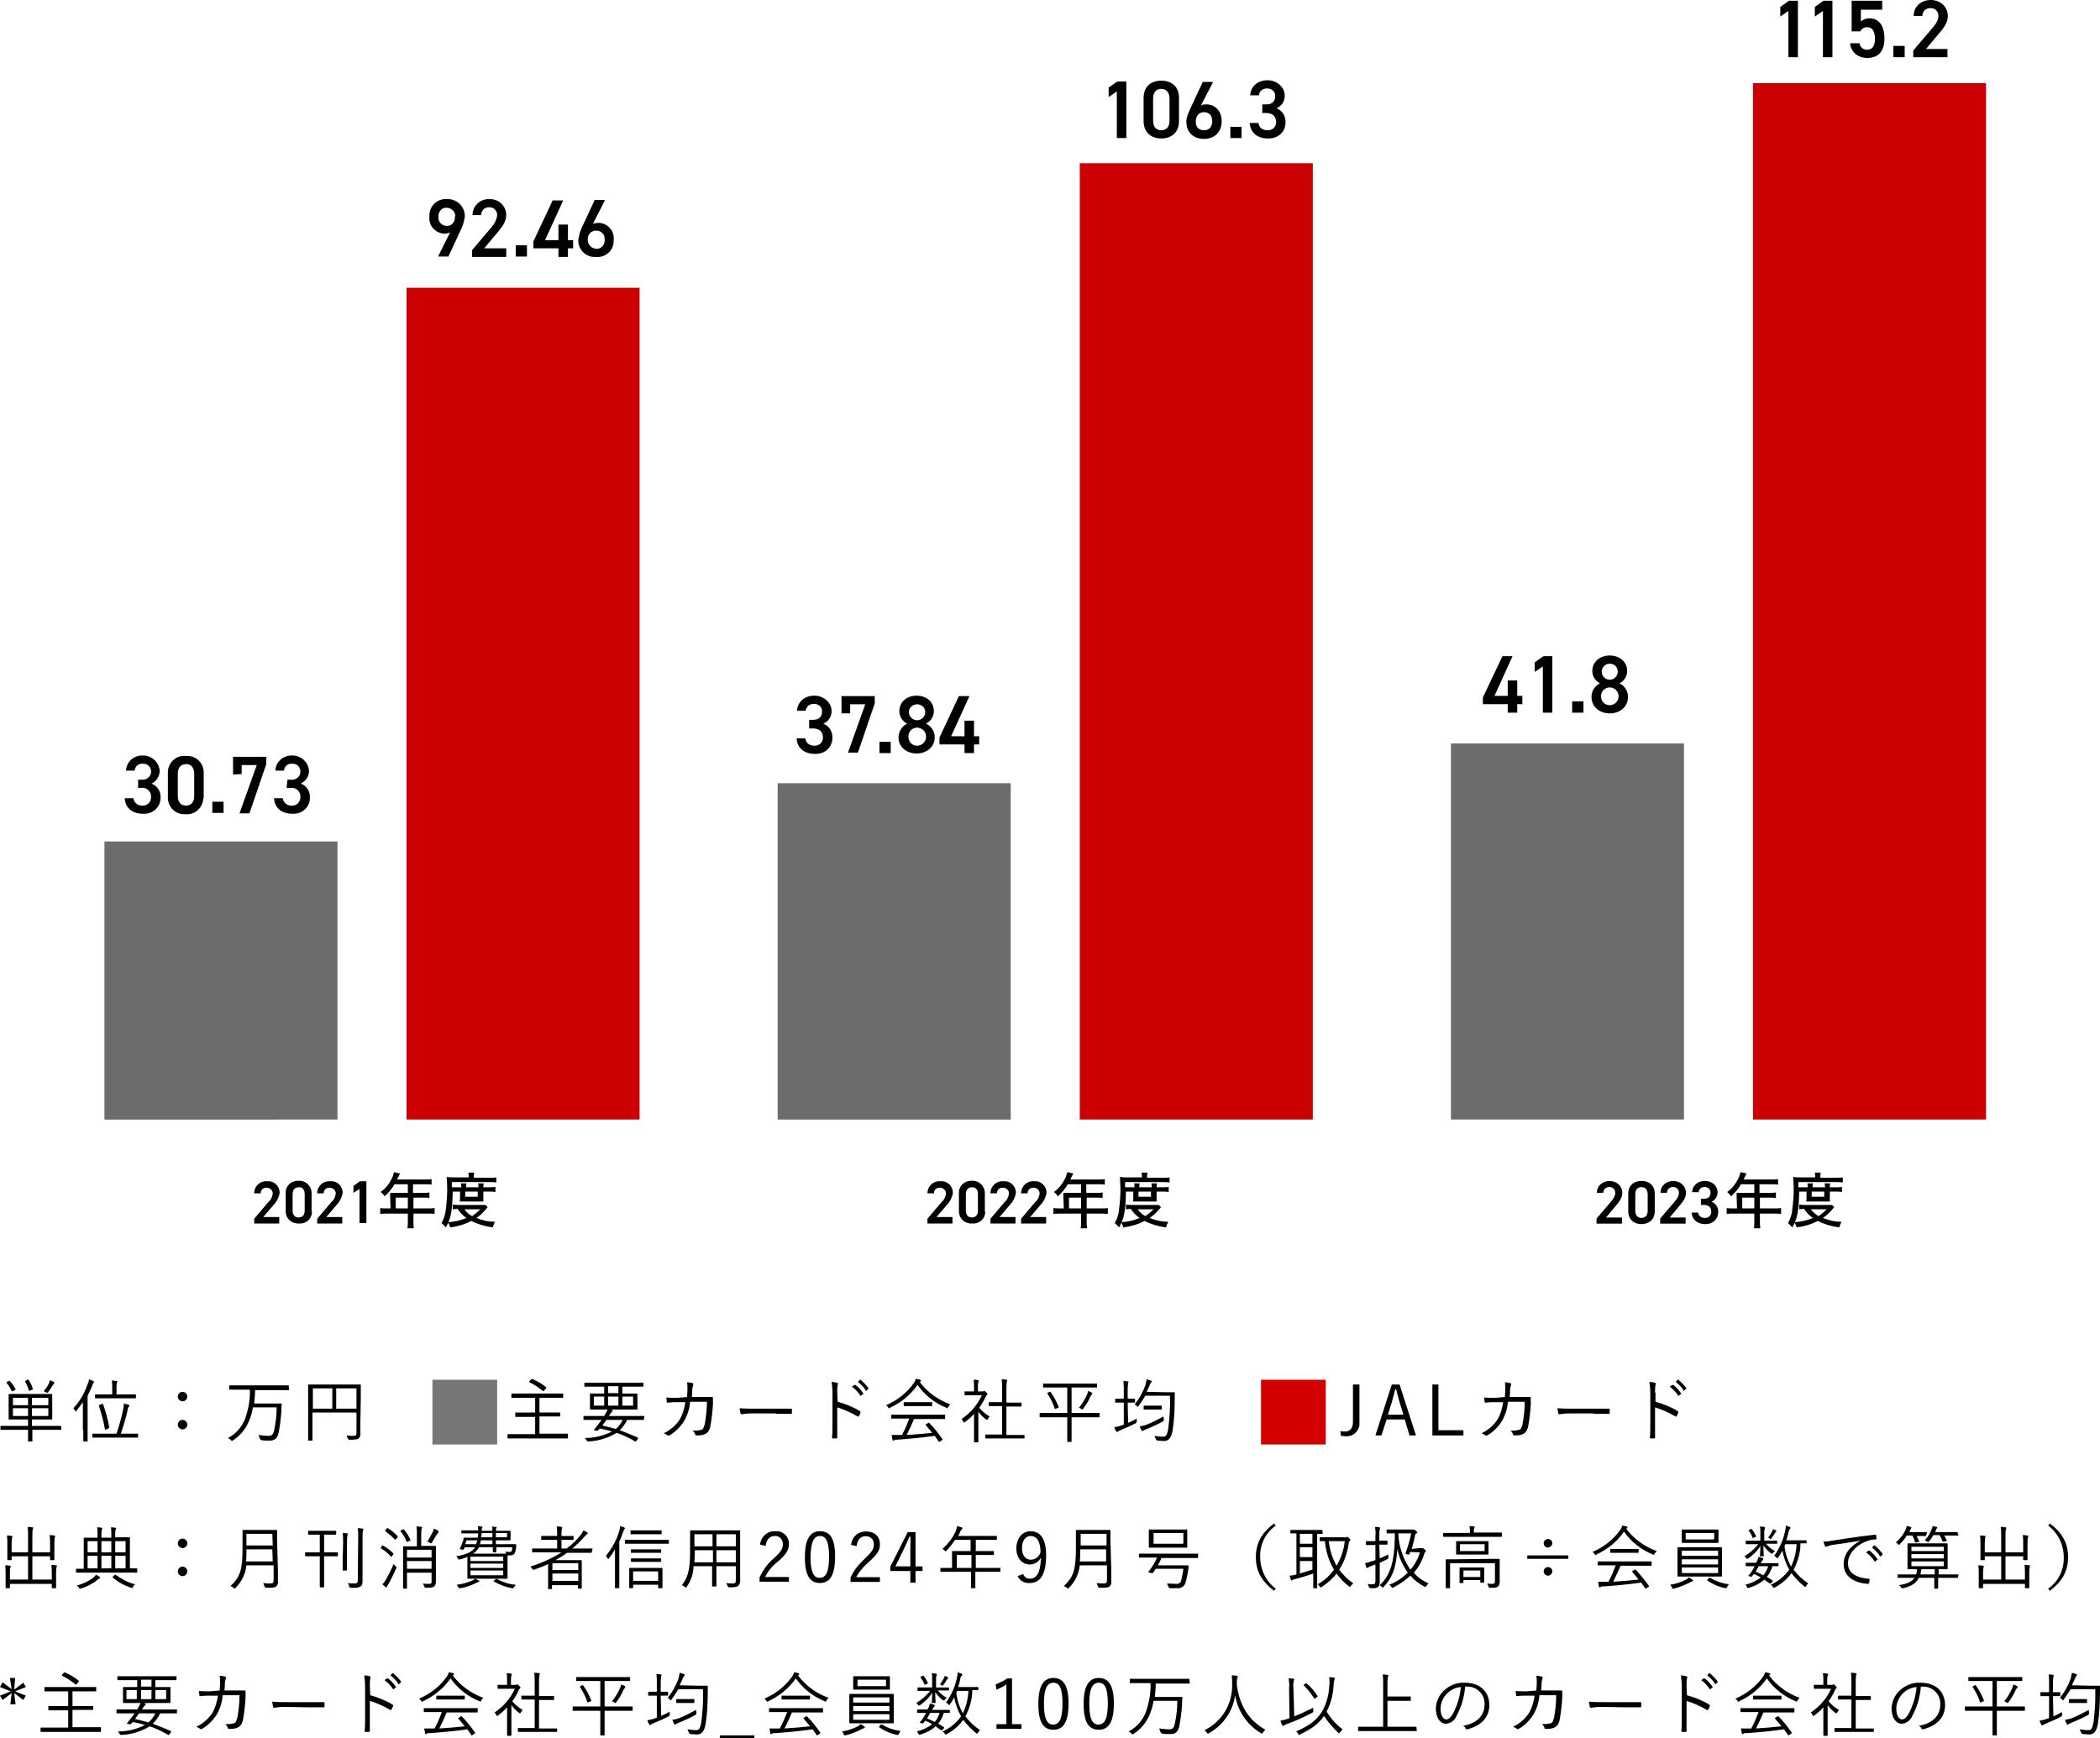 <?xml version="1.0" encoding="UTF-8"?><svg id="_イヤー_2" xmlns="http://www.w3.org/2000/svg" viewBox="0 0 486.6 402.8"><defs><style>.cls-1{fill:#6c6c6c;}.cls-2{fill:#c00;}.cls-3{fill:#d40000;}.cls-4{fill:#777;}</style></defs><g id="_イヤー_1-2"><g><g id="_レイヤー_1-2"><g><g id="graph"><g id="_グループ_67"><path id="_パス_189" d="M402.5,280h-.9c-.5,0-1,0-1.5-.1v1.4c.5-.1,1-.1,1.5-.1h4.9v2c0,.5,0,1-.1,1.4h1.5c-.1-.5-.1-.9-.1-1.4v-2h3.4c.5,0,1,0,1.5,.1v-1.4c-.5,.1-1,.1-1.5,.1h-3.4v-2.5h2.4c.4,0,.9,0,1.3,.1v-1.3c-.5,.1-.9,.1-1.4,.1h-2.4v-2h3c.4,0,.9,0,1.3,.1v-1.3c-.4,.1-.9,.1-1.3,.1h-6.7c0-.1,.1-.2,.2-.4l.3-.6,.2-.4-1.4-.3c-.1,.3-.2,.7-.3,1-.6,1.4-1.5,2.7-2.8,3.6,.4,.3,.7,.6,.9,1,.9-.8,1.7-1.7,2.3-2.8h3.1v2h-4.1v.8l.1,2.8h0Zm1.2,0v-2.5h2.8v2.5h-2.8Zm14.9-3.9v1.4c0,.3,0,.6-.1,.9h5.5v-2.3h1.5c.4,0,.8,0,1.3,.1v-1.2c-.4,.1-.8,.1-1.3,.1h-1.5v-.1c0-.3,0-.5,.1-.8h-1.3c0,.3,.1,.5,.1,.8v.1h-2.9v-.2c0-.2,0-.5,.1-.7h-1.3c0,.3,.1,.5,.1,.8v.1h-2.2v-1.2h8.8c.5,0,1,0,1.5,.1v-1.2c-.5,.1-1.1,.1-1.6,.1h-3.6v-.3c0-.3,0-.6,.1-.9h-1.4c.1,.3,.1,.6,.1,.8v.3h-3.6c-.6,0-1,0-1.5-.1,0,.6,.1,1.2,.1,1.8,.1,2.2-.1,4.3-.4,6.5-.2,.9-.5,1.7-.9,2.4,.4,.3,.7,.7,1,1,1.2-2.1,1.5-3.8,1.6-8.3h1.7Zm1.2,0h2.9v1.2h-2.9v-1.2Zm4.7,3.1h-6.1c-.5,0-1,0-1.5-.1v1.1c.4,0,.8-.1,1.1-.1,.6,.8,1.2,1.6,2.1,2.1-1.4,.6-2.8,.9-4.3,1,.2,.4,.4,.8,.5,1.2,1.7-.2,3.4-.7,4.9-1.5,1.6,.8,3.3,1.3,5,1.5,.1-.5,.3-.9,.5-1.3-1.5,0-2.9-.3-4.3-.9,.8-.5,1.5-1.2,2.1-1.9,.4-.4,.4-.5,.5-.6l-.5-.5h0Zm-1.2,1c-.6,.6-1.2,1.1-1.9,1.6-.7-.4-1.3-.9-1.8-1.6h3.7Z"/><path id="_パス_185" d="M14.1,330.5c0-.07-.03-.1-.1-.1H7.4v-1.5h4.6c.07,0,.1-.03,.1-.1v-5.7c0-.07-.03-.1-.1-.1H2.1c-.07,0-.1,.03-.1,.1v5.7c0,.07,.03,.1,.1,.1H6.5v1.5H.2c-.07,0-.1,.03-.1,.1v.7c0,.07,.03,.1,.1,.1H6.5v2.6c0,.07,.03,.1,.1,.1h.8c.07,0,.1-.03,.1-.1v-2.6h6.6c.07,0,.1-.03,.1-.1v-.7h-.1Zm-2.9-2.4h-3.8v-1.8h3.8v1.8Zm0-2.5h-3.8v-1.7h3.8v1.7Zm-4.7,2.5H3v-1.8h3.5v1.8Zm0-2.5H3v-1.7h3.5v1.7Zm6.1-5.2c0-.07-.03-.13-.1-.2-.3-.1-.6-.3-.9-.4-.1,.3-.2,.7-.4,1-.3,.6-.7,1.1-1.1,1.6,.2,0,.4,.1,.6,.2,.1,.1,.2,.1,.3,.1s.1,0,.2-.2c.4-.5,.7-1,1-1.5,.1-.1,.2-.3,.3-.4,0-.1,.1-.1,.1-.2Zm-6.6-.5c-.13,.07-.2,.13-.2,.2,.4,.7,.7,1.4,.9,2.1,0,.1,.1,.1,.3,0l.5-.2c.13-.07,.17-.13,.1-.2-.2-.7-.5-1.4-1-2.1-.07-.07-.17-.07-.3,0l-.3,.2Zm-4.4,.3c-.13,.07-.17,.13-.1,.2,.5,.6,.9,1.2,1.2,1.9,0,.1,.1,.1,.3,0l.5-.2c.07-.07,.1-.13,.1-.2-.3-.7-.8-1.3-1.3-1.9-.07-.07-.17-.07-.3,0l-.4,.2Zm17.7,11.2v2.5c0,.07,.03,.1,.1,.1h.8c.07,0,.1-.03,.1-.1v-10.5c.4-.8,.8-1.6,1.1-2.4,.1-.4,.2-.5,.3-.6,.07-.07,.1-.13,.1-.2,0-.1-.1-.1-.2-.2-.3-.1-.6-.3-1-.4,0,.4-.1,.8-.3,1.1-.7,2.1-1.8,4-3.3,5.6,.2,.2,.3,.4,.4,.6,.1,.1,.1,.2,.1,.2l.2-.2c.5-.6,1-1.3,1.5-2v6.5h.1Zm12.7,.9c0-.07-.03-.1-.1-.1h-3.9c.6-1.8,1.2-3.7,1.6-5.6,0-.3,.1-.5,.3-.7,.1-.1,.1-.2,.1-.2,0,0,0-.1-.2-.2-.4-.1-.7-.2-1.1-.3,0,.6-.1,1.1-.2,1.6-.4,1.8-.9,3.6-1.5,5.4h-5.5c-.07,0-.1,.03-.1,.1v.7c0,.07,.03,.1,.1,.1h10.4c.07,0,.1-.03,.1-.1v-.7h0Zm-.5-9.1c0-.07-.03-.1-.1-.1h-4.4v-1.7c0-.3,0-.7,.1-1,0-.1,.1-.2,.1-.3s-.1-.1-.2-.1c-.4-.1-.7-.1-1.1-.1,.1,.5,.1,1.1,.1,1.6v1.6h-3.9c-.07,0-.1,.03-.1,.1v.7c0,.07,.03,.1,.1,.1h9.3c.07,0,.1-.03,.1-.1v-.7Zm-8.4,2.3c-.13,.07-.2,.13-.2,.2,.6,1.8,1.1,3.6,1.4,5.4,0,.2,.1,.2,.3,.1l.5-.2c.13-.07,.2-.17,.2-.3-.3-1.8-.8-3.6-1.4-5.3,0-.1-.1-.1-.2-.1l-.6,.2h0Zm19.2-3c-.6,0-1.1,.5-1.1,1.1s.5,1.1,1.1,1.1,1.1-.5,1.1-1.1h0c0-.6-.5-1.1-1.1-1.1h0Zm0,6.5c-.6,0-1.1,.5-1.1,1.1h0c0,.6,.5,1.1,1.1,1.1s1.1-.5,1.1-1.1-.5-1.1-1.1-1.1h0Zm24.6-7.9c0-.07-.03-.1-.1-.1h-13.6c-.07,0-.1,.03-.1,.1v.8c0,.07,.03,.1,.1,.1h4.7c.1,2.4-.4,4.8-1.2,7-.8,1.8-2.1,3.3-3.9,4.2,.3,.1,.5,.3,.7,.5l.2,.2s.1,0,.2-.1c1.6-1,2.9-2.5,3.7-4.3,.5-1.1,.8-2.2,1-3.4h5.5c0,1.8-.2,3.6-.6,5.4-.2,.8-.5,1.2-1.2,1.2-.8,0-1.6-.1-2.4-.2,.1,.3,.2,.5,.3,.8,.07,.2,.2,.33,.4,.4,.6,.1,1.2,.1,1.9,.1,1.3,0,1.8-.6,2.1-2,.3-1.6,.5-3.3,.6-4.9,0-.5,0-1.1,.1-1.6,0-.07-.03-.1-.1-.1h-6.3c.1-1,.2-2.1,.2-3.1h7.8c.07,0,.1-.03,.1-.1l-.1-.9Zm16.7,2.9v-3.1c0-.07-.03-.1-.1-.1h-12c-.07,0-.1,.03-.1,.1v12.8c0,.07,.03,.1,.1,.1h.8c.07,0,.1-.03,.1-.1v-6.4h10.2v4.8c0,.5-.2,.6-.7,.6-.3,0-1.1,0-1.6-.1,.1,.2,.2,.5,.3,.7,.07,.2,.2,.3,.4,.3,1.4,0,1.9-.1,2.1-.3,.3-.3,.5-.7,.4-1.1v-2.6l.1-5.6h0Zm-1,2.4h-4.7v-4.7h4.7v4.7Zm-5.6,0h-4.5v-4.7h4.5v4.7Zm24-5.6v12.1h12.1v-12.1h-12.1Zm30.6,11.5c0-.07-.03-.1-.1-.1h-6.5v-4h4.7c.07,0,.1-.03,.1-.1v-.7c0-.07-.03-.1-.1-.1h-4.7v-3.4h5.4c.07,0,.1-.03,.1-.1v-.8c0-.07-.03-.1-.1-.1h-11.8c-.07,0-.1,.03-.1,.1v.8c0,.07,.03,.1,.1,.1h5.4v3.4h-4.5c-.07,0-.1,.03-.1,.1v.8c0,.07,.03,.1,.1,.1h4.5v4h-6.3c-.07,0-.1,.03-.1,.1v.8c0,.07,.03,.1,.1,.1h13.8c.07,0,.1-.03,.1-.1v-.9h0Zm-8.9-12.3c-.07,.13-.07,.23,0,.3,1.1,.5,2.1,1.2,3.1,2,.07,.07,.17,.03,.3-.1l.4-.5c.1-.1,.1-.2,0-.3-1-.8-2-1.4-3.2-1.9-.07,0-.13,.03-.2,.1l-.4,.4Zm26.4,.5c0-.07-.03-.1-.1-.1h-13.5c-.07,0-.1,.03-.1,.1v.7c0,.07,.03,.1,.1,.1h4.5v1.6h-3.2c-.07,0-.1,.03-.1,.1v3.5c0,.07,.03,.1,.1,.1h10.8c.07,0,.1-.03,.1-.1v-3.5c0-.07-.03-.1-.1-.1h-3.4v-1.6h4.8c.07,0,.1-.03,.1-.1v-.7h0Zm-2.4,5.2h-2.5v-2.1h2.5v2.1Zm-3.4,0h-2.4v-2.1h2.4v2.1Zm-3.3,0h-2.4v-2.1h2.4v2.1Zm3.3-2.9h-2.4v-1.6h2.4v1.6Zm6,5.4c0-.07-.03-.1-.1-.1h-8.1l.2-.3c.3-.5,.4-.6,.5-.7s.2-.1,.2-.2,0-.1-.2-.2c-.3-.1-.6-.2-1-.3-.1,.5-.3,.9-.6,1.3l-.2,.4h-4.7c-.07,0-.1,.03-.1,.1v.7c0,.07,.03,.1,.1,.1h4.1c-.3,.4-.6,.8-.9,1.2s-.5,.6-.7,.9l-.2,.2s0,.1,.1,.1l.5,.1c.1,.1,.3,0,.4-.1l.4-.4c1,.2,1.9,.4,2.8,.7-2,1-4.1,1.5-6.3,1.5,.2,.2,.3,.3,.4,.5,.07,.2,.2,.3,.4,.3,2.4-.1,4.6-.8,6.6-2,1.5,.5,2.9,1.2,4.3,2,.1,.1,.1,0,.3-.2l.3-.4c.07-.13,.07-.23,0-.3-1.4-.6-2.8-1.2-4.2-1.7,.7-.7,1.3-1.5,1.7-2.4h3.8c.07,0,.1-.03,.1-.1l.1-.7h0Zm-5,.8c-.4,.8-.9,1.5-1.6,2.1-1-.3-2-.5-3.1-.8,.3-.4,.6-.9,.9-1.3h3.8Zm12.6-5.1c-.8,0-1.6,0-2.5-.1,0,.3,.1,.7,.1,1,0,.13,.07,.2,.2,.2,.8-.1,1.5-.1,2.2-.1h1.9c-.2,1.4-.6,2.8-1.3,4-.9,1.4-2.2,2.5-3.7,3.2,.3,.1,.6,.3,.9,.5,.1,.1,.2,.1,.4,0,1.4-.8,2.5-1.9,3.4-3.3,.8-1.4,1.3-2.9,1.4-4.5h3.9c0,1.8-.2,3.5-.5,5.2-.3,1-.4,1.2-.8,1.3-.7,.2-1.4,.2-2,.2,.3,.2,.5,.6,.6,.9,0,.1,.1,.2,.3,.2,.6,0,1.1,0,1.7-.2,.8-.3,1.2-.7,1.5-1.9,.3-1.7,.5-3.4,.6-5.1v-1.5c0-.13-.07-.2-.2-.2h-4.7c.1-.6,.1-1.1,.1-1.6,0-.4,.1-.7,.2-1.1,.1-.3,.1-.4-.1-.5-.4-.1-.8-.2-1.3-.2,.1,.6,.1,1.2,.1,1.7,0,.6-.1,1.1-.1,1.7l-2.3,.2h0Zm22.9,3.7h3.5c.13,0,.2-.07,.2-.2v-.8c0-.13-.07-.2-.2-.2h-8.4c-1.2,0-2.4,0-3.5-.1,0,.4,.1,.8,.2,1.2,0,.2,.1,.2,.3,.2,.7-.1,1.4-.2,2.2-.2h5.7v.1Zm14.2-4.9c0-.6,0-1.2,.1-1.8,.1-.2,.1-.4-.1-.5-.4-.1-.9-.2-1.3-.2,.1,.8,.2,1.7,.2,2.6v7.1c0,1,0,2.2-.1,3.2,0,.13,.07,.2,.2,.2h.8c.13,0,.2-.07,.2-.2v-7c1.6,.5,3.2,1.2,4.7,2.1,.1,.1,.2,.1,.3-.1,.2-.2,.3-.5,.4-.8,0-.1,0-.2-.1-.3-1.6-1-3.4-1.7-5.2-2.2l-.1-2.1h0Zm3.4-1.4c.8,.6,1.4,1.2,1.9,2,0,.1,.1,.1,.2,.1h0l.5-.4c.1,0,.1-.1,0-.2h0c-.5-.7-1.1-1.4-1.8-1.9h-.2l-.6,.4h0Zm1.4-1.1c.7,.6,1.4,1.2,1.8,2,.07,.07,.13,.07,.2,0l.4-.4c.07-.07,.07-.13,0-.2-.5-.7-1.1-1.3-1.8-1.9h-.2l-.4,.5Zm20.2,7.7c0-.07-.03-.1-.1-.1h-12.3c-.07,0-.1,.03-.1,.1v.7c0,.07,.03,.1,.1,.1h4.1c-.5,1.3-1,2.5-1.7,3.8h-2.4c.1,.4,.1,.7,.2,1.1,0,.1,.1,.2,.2,.2s.2,0,.2-.1c.2-.1,.4-.2,.6-.1,2.8-.2,6-.5,8.8-.9,.3,.4,.6,.9,.9,1.3,0,.1,.1,.1,.1,.1,.07,0,.13-.03,.2-.1l.5-.3c.1-.1,.1-.2,.1-.2-.9-1.3-1.9-2.6-3.1-3.8-.07-.07-.13-.07-.2,0l-.5,.3c-.13,.07-.17,.13-.1,.2,.5,.6,1,1.2,1.5,1.8-1.8,.2-4,.4-5.9,.5,.6-1.2,1.2-2.5,1.7-3.7h7.1c.07,0,.1-.03,.1-.1v-.8h0Zm1.2-2.5c-2.8-1-5.3-2.8-7.1-5.2,.1,0,.1-.1,.2-.1s.1-.1,.1-.2-.1-.1-.2-.2c-.3-.1-.7-.2-1-.2-.1,.3-.2,.6-.4,.9-1.6,2.3-3.9,4.1-6.5,5.2,.2,.1,.4,.3,.5,.5s.1,.2,.2,.2,.2,0,.2-.1c2.6-1.2,4.8-3,6.4-5.3,1.7,2.4,4,4.2,6.7,5.3,.1,0,.1,.1,.2,.1s.1-.1,.2-.3c.2-.2,.3-.4,.5-.6h0Zm-4.2-.4c0-.07-.03-.1-.1-.1h-6.4c-.07,0-.1,.03-.1,.1v.7c0,.07,.03,.1,.1,.1h6.4c.07,0,.1-.03,.1-.1v-.7Zm21.4,7.6c0-.07-.03-.1-.1-.1h-4.1v-6.6h3.4c.07,0,.1-.03,.1-.1v-.7c0-.07-.03-.1-.1-.1h-3.4v-3.2c0-.6,0-1.1,.1-1.7,0-.1,.1-.2,.1-.3s-.1-.1-.2-.1c-.4-.1-.7-.1-1.1-.1,.1,.7,.1,1.5,.1,2.2v3.1h-3c-.07,0-.1,.03-.1,.1v.7c0,.07,.03,.1,.1,.1h3v6.6h-3.8c-.07,0-.1,.03-.1,.1v.7c0,.07,.03,.1,.1,.1h8.9c.07,0,.1-.03,.1-.1v-.6Zm-10.8-10.2v-1c0-.4,0-.8,.1-1.2,.1-.1,.1-.2,.1-.3,0,0-.1-.1-.2-.1-.3-.1-.7-.1-1-.1,.1,.6,.1,1.2,.1,1.8v.9h-2.1c-.07,0-.1,.03-.1,.1v.7c0,.07,.03,.1,.1,.1h3.9c-1,2.2-2.6,4.1-4.7,5.5,.2,.2,.3,.4,.4,.6,.1,.1,.1,.2,.2,.2s.1,0,.2-.1c.8-.6,1.5-1.2,2.1-1.9v6.5c0,.07,.03,.1,.1,.1h.8c.07,0,.1-.03,.1-.1v-7c.5,.7,1.1,1.3,1.8,1.8,.07,.07,.13,.1,.2,.1s.13-.07,.2-.2c.1-.2,.3-.4,.4-.6-.9-.5-1.7-1.2-2.4-2,.6-.8,1.1-1.7,1.5-2.6,.1-.2,.2-.3,.3-.4,.07-.07,.1-.13,.1-.2,0-.1-.1-.2-.3-.4-.2-.2-.3-.3-.4-.3h-.1c-.1,.1-.2,.1-.3,.1h-1.1Zm28.2,5.1c0-.07-.03-.1-.1-.1h-6.4v-5.9h5.8c.07,0,.1-.03,.1-.1v-.7c0-.07-.03-.1-.1-.1h-12.3c-.07,0-.1,.03-.1,.1v.7c0,.07,.03,.1,.1,.1h5.5v5.9h-6.3c-.07,0-.1,.03-.1,.1v.8c0,.07,.03,.1,.1,.1h6.3v5.6c0,.07,.03,.1,.1,.1h.8c.07,0,.1-.03,.1-.1v-5.6h6.4c.07,0,.1-.03,.1-.1v-.8h0Zm-1.7-4.6c0-.07-.03-.13-.1-.2-.3-.2-.6-.3-.9-.4,0,.3-.1,.5-.2,.8-.5,1.1-1.1,2.2-1.9,3.1,.2,.1,.4,.1,.6,.3,.1,.1,.2,.1,.2,.1,.1,0,.1-.1,.2-.2,.7-.9,1.3-1.9,1.7-2.9,.1-.2,.2-.3,.3-.4s.1-.2,.1-.2h0Zm-10.3-.2c-.13,.07-.17,.13-.1,.2,.7,1.1,1.3,2.2,1.7,3.5,0,.1,.1,.1,.3,0l.5-.2c.13-.07,.17-.13,.1-.2-.5-1.3-1.1-2.4-1.9-3.5-.07-.07-.13-.07-.2,0l-.4,.2h0Zm22.9-.2c.2-.5,.4-.9,.6-1.3,.1-.3,.2-.6,.4-.8,.1-.1,.1-.2,.2-.3,0-.1-.1-.1-.2-.2-.3-.1-.6-.2-1-.3-.1,.5-.2,1-.3,1.4-.6,1.6-1.4,3.1-2.5,4.4,.2,.1,.4,.2,.5,.4l.2,.2s.1,0,.2-.2c.6-.8,1.1-1.6,1.6-2.4h5.7c.1,2.6-.1,5.2-.4,7.7-.2,1-.4,1.8-1.1,1.8s-1.4-.1-2.1-.2c.1,.2,.2,.5,.3,.7,.07,.2,.2,.33,.4,.4,.5,0,1.1,.1,1.5,.1,1.2,0,1.7-.9,2-2.4,.4-2.5,.5-5.1,.5-7.6v-1.2c0-.07-.03-.1-.1-.1h-1.9l-4.5-.1h0Zm-4.4,2.5h1.6c.07,0,.1-.03,.1-.1v-.7c0-.07-.03-.1-.1-.1h-1.6v-1.9c0-.6,0-1.1,.1-1.7,0-.1,.1-.2,.1-.3s-.1-.1-.2-.1c-.3-.1-.7-.1-1-.1,.1,.7,.1,1.5,.1,2.2v1.9h-1.9c-.07,0-.1,.03-.1,.1v.7c0,.07,.03,.1,.1,.1h1.9v5.1l-.6,.2c-.5,.2-1,.3-1.6,.4,.1,.3,.2,.6,.4,.9,0,.1,.1,.2,.2,.2s.2-.1,.2-.1l.6-.3c1.2-.5,2.4-1,3.5-1.6,.2-.07,.3-.23,.3-.5v-.6c-.7,.4-1.3,.7-2,1l-.1-4.7Zm8.3,3.2c-1.3,.7-2.6,1.4-3.9,1.9-.5,.2-1,.3-1.6,.4,.1,.3,.2,.6,.4,.9,0,.1,.1,.2,.2,.2s.2-.1,.2-.1l.6-.3c1.3-.5,2.6-1.1,3.9-1.8,.2-.13,.3-.3,.3-.5-.1-.2-.1-.5-.1-.7Zm-.4-2.4c0-.07-.03-.1-.1-.1h-4c-.07,0-.1,.03-.1,.1v.7c0,.07,.03,.1,.1,.1h4c.07,0,.1-.03,.1-.1v-.7Zm25.4-5v12.1h12.1v-12.1h-12.1Zm20.3,0h-1.4v8.7c0,1.5-.8,2.2-1.8,2.2-.4,0-.7,0-1.1-.1l.1,1.1c.4,0,.8,.1,1.1,.1,1.6,.1,3-1,3.2-2.6v-9.4h-.1Zm9.4,0h-1.8l-3.8,11.8h1.4l1.2-3.7h4.2l1.1,3.7h1.5l-3.8-11.8h0Zm.9,7h-3.6l.9-2.9c.3-1,.5-1.9,.8-3h.2c.3,1.1,.5,2,.8,3l.9,2.9h0Zm8.1-7h-1.4v11.8h7.2v-1.2h-5.8v-10.6h0Zm13.1,3.1c-.8,0-1.6,0-2.5-.1,0,.3,.1,.7,.1,1,0,.13,.07,.2,.2,.2,.8-.1,1.5-.1,2.2-.1h1.9c-.2,1.4-.6,2.8-1.3,4-.9,1.4-2.2,2.5-3.7,3.2,.3,.1,.6,.3,.9,.5,.1,.1,.2,.1,.4,0,1.4-.8,2.5-1.9,3.4-3.3,.8-1.4,1.3-2.9,1.4-4.5h3.9c0,1.8-.2,3.5-.5,5.2-.3,1-.4,1.2-.8,1.3-.7,.2-1.4,.2-2,.2,.3,.2,.5,.6,.6,.9,0,.1,.1,.2,.3,.2,.6,0,1.1,0,1.7-.2,.8-.3,1.2-.7,1.5-1.9,.3-1.7,.5-3.4,.6-5.1v-1.5c0-.13-.07-.2-.2-.2h-4.7c.1-.6,.1-1.1,.1-1.6,0-.4,.1-.7,.2-1.1,.1-.3,.1-.4-.1-.5-.4-.1-.8-.2-1.3-.2,.1,.6,.1,1.2,.1,1.7,0,.6-.1,1.1-.1,1.7l-2.3,.2h0Zm22.9,3.7h3.5c.13,0,.2-.07,.2-.2v-.8c0-.13-.07-.2-.2-.2h-8.4c-1.2,0-2.4,0-3.5-.1,0,.4,.1,.8,.2,1.2,0,.2,.1,.2,.3,.2,.7-.1,1.4-.2,2.2-.2h5.7v.1h0Zm14.2-4.9c0-.6,0-1.2,.1-1.8,.1-.2,.1-.4-.1-.5-.4-.1-.9-.2-1.3-.2,.1,.8,.2,1.7,.2,2.6v7.1c0,1,0,2.2-.1,3.2,0,.13,.07,.2,.2,.2h.8c.13,0,.2-.07,.2-.2v-7c1.6,.5,3.2,1.2,4.7,2.1,.1,.1,.2,.1,.3-.1,.1-.2,.3-.5,.4-.8,0-.1,0-.2-.1-.3-1.6-1-3.4-1.7-5.2-2.2v-2.1h-.1Zm3.4-1.4c.8,.6,1.4,1.2,1.9,2,0,.1,.1,.1,.2,.1h0l.5-.4c.1,0,.1-.1,0-.2h0c-.5-.7-1.1-1.4-1.8-1.9h-.2l-.6,.4Zm1.4-1.1c.7,.6,1.4,1.2,1.8,2,.07,.07,.13,.07,.2,0l.4-.4c.07-.07,.07-.13,0-.2-.5-.7-1.1-1.3-1.8-1.9h-.2l-.4,.5ZM12,366H7.5v-5.4h4.1v.8c0,.07,.03,.1,.1,.1h.8c.07,0,.1-.03,.1-.1v-3.7c0-.5,0-1,.1-1.5,0-.1,.1-.2,.1-.3s-.1-.1-.2-.1c-.4-.1-.7-.1-1.1-.1,.1,.7,.1,1.3,.1,2v2H7.5v-3.9c0-.5,0-1,.1-1.5,0-.1,.1-.2,.1-.3s-.1-.1-.2-.1c-.4-.1-.7-.1-1.1-.1,.1,.7,.1,1.4,.1,2v3.9H2.7v-1.9c0-.5,0-1,.1-1.5,0-.1,.1-.2,.1-.3s-.1-.1-.2-.1c-.4-.1-.7-.1-1.1-.1,.1,.7,.1,1.3,.1,2v3.6c0,.07,.03,.1,.1,.1h.8c.07,0,.1-.03,.1-.1v-.8h3.8v5.4H2.3v-1.4c0-.5,0-1,.1-1.4,0-.1,.1-.2,.1-.3s-.1-.1-.2-.1c-.4-.1-.7-.1-1.1-.1,.1,.7,.1,1.3,.1,2v3.2c0,.07,.03,.1,.1,.1h.8c.07,0,.1-.03,.1-.1v-.9H12v.9c0,.07,.03,.1,.1,.1h.8c.07,0,.1-.03,.1-.1v-3.3c0-.5,0-1,.1-1.5,0-.1,.1-.2,.1-.3s-.1-.1-.2-.1c-.4-.1-.7-.1-1.1-.1,.1,.7,.1,1.3,.1,2v1.4h0Zm19.8-2.5c0-.07-.03-.1-.1-.1h-1.6v-7.1c0-.07-.03-.1-.1-.1h-3.3v-.8c0-.3,0-.7,.1-1,.1-.1,.1-.2,.1-.3s-.1-.1-.2-.1c-.3-.1-.7-.1-1-.1,.1,.5,.1,1.1,.1,1.6v.8h-2.3v-.8c0-.4,0-.7,.1-1.1,0-.1,.1-.2,.1-.3s-.1-.1-.2-.1c-.3-.1-.7-.1-1-.1,.1,.5,.1,1.1,.1,1.6v.8h-3.1c-.07,0-.1,.03-.1,.1v7.1h-1.7c-.07,0-.1,.03-.1,.1v.7c0,.07,.03,.1,.1,.1h14c.07,0,.1-.03,.1-.1v-.8h0Zm-2.7-.1h-2.4v-2.9h2.4v2.9Zm-3.3,0h-2.3v-2.9h2.3v2.9Zm-3.2,0h-2.3v-2.9h2.3v2.9Zm6.5-3.7h-2.4v-2.6h2.4v2.6Zm-3.3,0h-2.3v-2.6h2.3v2.6Zm-3.2,0h-2.3v-2.6h2.3v2.6Zm.6,5.8c0-.07-.07-.13-.2-.2-.3-.2-.5-.3-.8-.4-.2,.3-.4,.5-.6,.7-1.1,.8-2.4,1.4-3.8,1.8,.2,.2,.4,.3,.5,.5s.1,.2,.2,.2h.2c1.3-.4,2.5-1,3.6-1.8,.2-.2,.4-.4,.7-.5,.1-.2,.2-.2,.2-.3h0Zm3-.2c-.1,.1-.2,.1-.1,.2,1.3,1.1,2.7,1.9,4.3,2.4,.07,0,.13,.03,.2,.1,.1,0,.1-.1,.2-.3s.3-.4,.5-.6c-1.6-.4-3.1-1.2-4.5-2.2-.07-.07-.13-.07-.2,0l-.4,.4Zm16.1-8.8c-.6,0-1.1,.5-1.1,1.1s.5,1.1,1.1,1.1,1.1-.5,1.1-1.1h0c0-.6-.5-1.1-1.1-1.1h0Zm0,6.5c-.6,0-1.1,.5-1.1,1.1h0c0,.6,.5,1.1,1.1,1.1s1.1-.5,1.1-1.1-.5-1.1-1.1-1.1h0Zm21.9-6.3v-2.1c0-.07-.03-.1-.1-.1h-7.8c-.07,0-.1,.03-.1,.1v4.1c0,4.9-.5,6.7-2.8,8.8,.2,.1,.5,.2,.7,.4,.1,.1,.2,.2,.3,.2s.1-.1,.2-.2c1.4-1.4,2.3-3.2,2.5-5.2h6.3v3.5c0,.5-.2,.7-.7,.7-.7,0-1.1,0-1.7-.1,.1,.2,.2,.5,.3,.8,.07,.2,.2,.3,.4,.3,1.3,0,1.9,0,2.3-.3,.3-.3,.5-.7,.4-1.2v-2.5l-.2-7.2h0Zm-1,5.1h-6.2c.1-.8,.1-1.7,.1-2.8h6l.1,2.8Zm0-3.7h-6.1v-2.7h6l.1,2.7Zm15.1,1.7c0-.07-.03-.1-.1-.1h-3.1v-4.1h2.7c.07,0,.1-.03,.1-.1v-.7c0-.07-.03-.1-.1-.1h-6.3c-.07,0-.1,.03-.1,.1v.7c0,.07,.03,.1,.1,.1h2.6v4.1h-3.3c-.07,0-.1,.03-.1,.1v.7c0,.07,.03,.1,.1,.1h3.3v7.1c0,.07,.03,.1,.1,.1h.8c.07,0,.1-.03,.1-.1v-7.1h3.1c.07,0,.1-.03,.1-.1v-.7Zm4.6,6.3c0,.7-.2,.8-.8,.8-.5,0-1,0-1.5-.1,.1,.2,.3,.5,.3,.8,.07,.2,.2,.3,.4,.3,1.5,0,1.8,0,2.2-.3,.4-.2,.5-.6,.5-1.3v-10.3c0-.5,0-.9,.1-1.4,.1-.1,.1-.2,.1-.3s-.1-.1-.2-.1c-.4-.1-.7-.1-1.1-.1,.1,.6,.1,1.3,.1,2l-.1,10Zm-3.5-4.4v2.1c0,.07,.03,.1,.1,.1h.8c.07,0,.1-.03,.1-.1v-6.4c0-.6,0-1.1,.1-1.7,0-.1,.1-.2,.1-.3s-.1-.1-.2-.1c-.3,0-.7-.1-1-.1,.1,.7,.1,1.4,.1,2.2l-.1,4.3Zm18.2-3.4v-2.6c0-.5,0-1,.1-1.5,.1-.1,.1-.2,.1-.3s-.1-.1-.2-.1c-.4-.1-.7-.1-1.1-.1,.1,.7,.1,1.4,.1,2.1v2.5h-3.1c-.07,0-.1,.03-.1,.1v9.6c0,.07,.03,.1,.1,.1h.7c.07,0,.1-.03,.1-.1v-3.6h5.7v2.1c0,.4-.1,.5-.7,.5-.5,0-.9,0-1.3-.1,.1,.2,.2,.5,.3,.7,.07,.2,.2,.3,.4,.3,1.3,0,1.7-.1,1.9-.3,.3-.3,.4-.7,.4-1.1v-8.2c0-.07-.03-.1-.1-.1h-3.3v.1Zm2.4,5.2h-5.7v-1.8h5.7v1.8Zm0-2.6h-5.7v-1.8h5.7v1.8Zm-8.2,2.5c0-.1,.1-.2,.1-.2,0-.1-.1-.1-.2-.3-.2-.1-.3-.3-.5-.5-.5,1.2-1.1,2.4-1.7,3.5-.3,.5-.6,.9-.9,1.2,.2,.2,.5,.4,.7,.6,.1,0,.1,.1,.2,.1s.1,0,.2-.2,.2-.5,.4-.7c.5-1,1.1-2.1,1.7-3.5Zm9.8-8.6c0-.07-.07-.13-.2-.2-.3-.2-.6-.3-.9-.4,0,.2-.1,.5-.2,.7-.4,.8-.8,1.6-1.3,2.3,.2,.1,.4,.1,.6,.3,.1,.1,.2,.1,.3,.1s.1-.1,.2-.2c.4-.7,.8-1.3,1.2-2l.3-.3c-.1-.2,0-.2,0-.3h0Zm-13.3,3.7c-.07,.13-.07,.23,0,.3,.9,.5,1.6,1.1,2.3,1.9,.07,.07,.13,.03,.2-.1l.3-.4c.1-.1,.1-.2,0-.3-.7-.7-1.5-1.3-2.4-1.8-.1-.1-.1,0-.2,.1l-.2,.3Zm1-4c-.1,.1-.1,.2,0,.3,.8,.6,1.5,1.2,2.2,1.9,.07,.07,.17,.03,.3-.1l.3-.4c.1-.1,.1-.2,0-.3-.7-.7-1.4-1.3-2.2-1.8-.1-.1-.1,0-.3,.1l-.3,.3Zm3.6,.1c-.13,.07-.17,.13-.1,.2,.6,.7,1.1,1.5,1.4,2.4,0,.1,.1,.1,.3,0l.5-.2c.13-.07,.17-.13,.1-.2-.4-.9-.9-1.7-1.5-2.4-.07-.07-.17-.07-.3,0l-.4,.2Zm26.7,3.3c0-.07-.03-.1-.1-.1h-4.6v-.9h3.3c.07,0,.1-.03,.1-.1v-2c0-.07-.03-.1-.1-.1h-3.3c0-.2,0-.4,.1-.6,0-.1,.1-.2,.1-.2,0-.1-.1-.1-.2-.1-.3,0-.5,0-.9-.1,.1,.3,.1,.7,.1,1h-2.5c0-.2,0-.4,.1-.6,0-.1,.1-.1,.1-.2s-.1-.1-.2-.2c-.2,0-.5,0-.9-.1,.1,.3,.1,.6,.1,.9v.1h-3.8c-.07,0-.1,.03-.1,.1v.5c0,.07,.03,.1,.1,.1h3.8c0,.3,0,.6-.1,1h-3.2c-.07,0-.1,.07-.1,.2,0,.3-.1,.6-.2,.8l-.6,1.5c-.07,.13,0,.2,.2,.2l.4,.1c.13,0,.23-.07,.3-.2l.2-.4h2.4c-.7,1.1-2,1.7-4.4,2.1,.1,.1,.3,.3,.4,.5,.1,.3,.2,.3,.5,.2,.6-.1,1.2-.3,1.7-.6v5c0,.07,.03,.1,.1,.1h9.1c.07,0,.1-.03,.1-.1v-5.3h.6c.6,0,.9-.2,1.1-.6s.2-.9,.3-1.3v-.6h0Zm-.9,.6c0,.3-.1,.5-.1,.8-.07,.2-.23,.3-.5,.3-.3,0-.7,0-1-.1,.1,.2,.1,.3,.2,.5h-7.7c.6-.4,1.1-.9,1.4-1.5h3.2v1.1c0,.07,.03,.1,.1,.1h.6c.07,0,.1-.03,.1-.1v-1.1h3.7Zm-2.1,6.5h-7.6v-1.1h7.6v1.1Zm0-1.7h-7.6v-1h7.6v1Zm0-1.6h-7.6v-1h7.6v1Zm-2.5-3.9h-2.9c.1-.3,.2-.6,.2-.9h2.7v.9Zm3.4-1.6h-2.6v-1h2.6v1Zm-3.4,0h-2.6c0-.3,.1-.6,.1-1h2.5v1Zm-3.5,.7l-.3,.9h-2.5l.3-.9h2.5Zm.5,9.5c0-.07-.07-.13-.2-.2-.3-.1-.6-.3-.8-.4-.2,.2-.4,.3-.6,.4-1.2,.5-2.5,.9-3.7,1,.2,.2,.3,.3,.4,.6,.1,.2,.2,.2,.5,.2,1.3-.2,2.6-.7,3.8-1.3,.2-.1,.3-.2,.5-.2,0,.1,.1,0,.1-.1Zm3.4-.2c-.2,.1-.2,.2-.1,.2,1.3,.8,2.7,1.3,4.2,1.6,.3,0,.3,.1,.5-.2,.1-.2,.3-.4,.4-.6-1.5-.1-3-.6-4.3-1.3-.1-.1-.1,0-.3,0l-.4,.3Zm22.8-7.3c0-.07-.03-.1-.1-.1h-4.6c1-.8,1.9-1.7,2.7-2.6,.3-.3,.5-.6,.7-.7,.1,0,.1-.1,.2-.2,0-.07-.03-.13-.1-.2-.3-.2-.6-.4-.9-.5-.2,.4-.4,.8-.7,1.1-.9,1.2-2,2.2-3.2,3.1h-1.2v-2h2.7c.07,0,.1-.03,.1-.1v-.7c0-.07-.03-.1-.1-.1h-2.7v-.4c0-.4,0-.9,.1-1.3,0-.1,.1-.2,.1-.3s-.1-.1-.2-.1c-.3-.1-.7-.1-1.1-.1,.1,.6,.1,1.2,.1,1.8v.4h-3.6c-.07,0-.1,.03-.1,.1v.7c0,.07,.03,.1,.1,.1h3.6v2h-5.7c-.07,0-.1,.03-.1,.1v.7c0,.07,.03,.1,.1,.1h6.7c-2.2,1.4-4.7,2.5-7.2,3.3,.2,.2,.3,.3,.4,.5,.13,.2,.3,.27,.5,.2,1.1-.4,2.2-.8,3.2-1.3v5.7c0,.07,.03,.1,.1,.1h.7c.07,0,.1-.03,.1-.1v-.8h6v.7c0,.07,.03,.1,.1,.1h.7c.07,0,.1-.03,.1-.1v-6.4c0-.07-.03-.1-.1-.1h-6c.9-.5,1.9-1.1,2.7-1.7h5.6c.07,0,.1-.03,.1-.1l.2-.8h0Zm-3.3,7.4h-6v-1.7h6v1.7Zm0-2.5h-6v-1.6h6v1.6Zm19.5,.8v-1.2c0-.07-.03-.1-.1-.1h-7.5c-.07,0-.1,.03-.1,.1v4.5c0,.07,.03,.1,.1,.1h.7c.07,0,.1-.03,.1-.1v-.7h5.8v.7c0,.07,.03,.1,.1,.1h.8c.07,0,.1-.03,.1-.1v-3.3h0Zm-1,1.7h-5.8v-2.2h5.8v2.2Zm-10-.9v2.5c0,.07,.03,.1,.1,.1h.8c.07,0,.1-.03,.1-.1v-10.7c.4-.8,.6-1.5,.9-2.3l.3-.6c.07-.07,.1-.13,.1-.2s-.07-.13-.2-.2l-.9-.3c0,.4-.1,.7-.2,1.1-.6,2.1-1.7,4.1-3.1,5.8,.2,.2,.3,.4,.4,.6,0,.1,.1,.2,.1,.2l.2-.2c.5-.7,1-1.4,1.4-2.1v6.4h0Zm12.5-8.5c0-.07-.03-.1-.1-.1h-10c-.07,0-.1,.03-.1,.1v.7c0,.07,.03,.1,.1,.1h10c.07,0,.1-.03,.1-.1v-.7Zm-1.7-2.2c0-.07-.03-.1-.1-.1h-7c-.07,0-.1,.03-.1,.1v.7c0,.07,.03,.1,.1,.1h7c.07,0,.1-.03,.1-.1v-.7Zm-.1,6.5c0-.07-.03-.1-.1-.1h-6.8c-.07,0-.1,.03-.1,.1v.6c0,.07,.03,.1,.1,.1h6.8c.07,0,.1-.03,.1-.1v-.6Zm0-2.1c0-.07-.03-.1-.1-.1h-6.8c-.07,0-.1,.03-.1,.1v.6c0,.07,.03,.1,.1,.1h6.8c.07,0,.1-.03,.1-.1v-.6Zm9.1-4.5h-2.3c-.07,0-.1,.03-.1,.1v4.9c0,4.4-.6,6-1.9,7.7,.2,.1,.5,.2,.7,.4l.2,.2c.1,0,.1-.1,.2-.2,1-1.4,1.6-3.1,1.6-4.8h4.3v4.6c0,.07,.03,.1,.1,.1h.8c.07,0,.1-.03,.1-.1v-4.6h4.5v3.4c0,.4-.2,.6-.6,.6-.5,0-1.1,0-1.6-.1,.1,.2,.2,.5,.3,.7,.07,.2,.2,.3,.4,.3,1.3,0,1.7-.1,2-.3,.3-.3,.5-.7,.5-1.1v-11.7c0-.07-.03-.1-.1-.1h-9.1Zm8.2,3.7h-4.5v-2.8h4.5v2.8Zm0,3.7h-4.5v-2.8h4.5v2.8Zm-5.4,0h-4.2c0-.7,.1-1.5,.1-2.4v-.4h4.2v2.8h-.1Zm0-3.7h-4.2v-2.8h4.2v2.8Zm12.3-.1c.2-1.5,1-2.3,2.1-2.3,1-.1,1.8,.7,1.9,1.7v.2c0,1-.4,1.7-2,3.2-1.5,1.2-2.6,2.8-3.4,4.5v1h6.8v-1.1h-5.5c.7-1.5,1.8-2.7,3.1-3.7,1.9-1.7,2.4-2.7,2.4-3.9,.1-1.6-1.2-3-2.8-3h-.4c-1.8-.1-3.3,1.3-3.5,3.1l1.3,.3h0Zm12.6-3.4c-2.2,0-3.5,1.7-3.5,6s1.2,6,3.5,6,3.5-1.8,3.5-6.1-1.2-5.9-3.5-5.9h0Zm0,1.1c1.4,0,2.1,1.3,2.1,4.8s-.7,4.9-2.2,4.9c-1.4,0-2.1-1.4-2.1-4.9,.1-3.5,.8-4.8,2.2-4.8h0Zm41.9,7.5c0-.07-.03-.1-.1-.1h-5.7v-3h4.1c.07,0,.1-.03,.1-.1v-.7c0-.07-.03-.1-.1-.1h-4.1v-2.6h4.8c.07,0,.1-.03,.1-.1v-.7c0-.07-.03-.1-.1-.1h-8.9c.2-.3,.4-.7,.5-1,.1-.2,.2-.4,.4-.6,.07-.07,.1-.13,.1-.2,0-.1-.1-.2-.2-.2-.3-.1-.7-.2-1-.3-.1,.4-.2,.7-.3,1.1-.7,1.6-1.8,3-3.1,4.2,.2,.1,.4,.3,.5,.4l.2,.2,.2-.2c.8-.8,1.4-1.6,2-2.5h3.6v2.6h-4.2c-.07,0-.1,.03-.1,.1v3.8h-2.6c-.07,0-.1,.03-.1,.1v.7c0,.07,.03,.1,.1,.1h7v3.7c0,.07,.03,.1,.1,.1h.8c.07,0,.1-.03,.1-.1v-3.7h5.7c.07,0,.1-.03,.1-.1v-.7h.1Zm-6.8-.1h-3.4v-3h3.4v3Zm10.7,1.9c.5,1.1,1.6,1.7,2.8,1.6,2.4,0,3.8-1.9,3.8-6.5,0-3.8-1.4-5.5-3.6-5.5-1.9,0-3.3,1.6-3.3,4,0,2.2,1.3,3.7,3.1,3.7,1.1,0,2.1-.6,2.6-1.6-.1,3.6-1,4.9-2.6,4.9-.7,0-1.3-.4-1.5-1.1l-1.3,.5Zm5.3-5.5c-.3,1-1.2,1.7-2.3,1.7s-2-1-2-2.6c0-1.8,.8-2.9,2-2.9,1.5,0,2.3,1.4,2.3,3.8h0Zm16.2-3v-2.1c0-.07-.03-.1-.1-.1h-7.8c-.07,0-.1,.03-.1,.1v4.1c0,4.9-.5,6.7-2.8,8.8,.2,.1,.5,.2,.7,.4,.1,.1,.2,.2,.3,.2s.1-.1,.2-.2c1.4-1.4,2.3-3.2,2.5-5.2h6.3v3.5c0,.5-.2,.7-.7,.7-.7,0-1.1,0-1.7-.1,.1,.2,.2,.5,.3,.8,.07,.2,.2,.3,.4,.3,1.3,0,1.9,0,2.3-.3,.3-.3,.5-.7,.4-1.2v-2.5l-.2-7.2h0Zm-.9,5.1h-6.2c.1-.8,.1-1.7,.1-2.8h6v2.8h.1Zm0-3.7h-6v-2.7h6v2.7Zm18.7-2.3v-1.3c0-.07-.03-.1-.1-.1h-8.7c-.07,0-.1,.03-.1,.1v4c0,.07,.03,.1,.1,.1h8.7c.07,0,.1-.03,.1-.1v-2.7Zm-.9,1.9h-6.9v-2.5h6.9v2.5Zm3.5,2.4c0-.07-.03-.1-.1-.1h-13.6c-.07,0-.1,.03-.1,.1v.7c0,.07,.03,.1,.1,.1h4.1c-.5,1.2-1.2,2.3-2,3.3-.07,.07,0,.13,.2,.2l.5,.1h.3c.3-.3,.5-.7,.7-1h6.4c-.1,.9-.3,1.8-.5,2.7-.1,.5-.5,.8-1,.8-.8,0-1.5-.1-2.3-.1,.1,.2,.2,.4,.3,.7,.07,.2,.2,.33,.4,.4h1.7c.9,.1,1.7-.5,1.9-1.3,.2-.7,.4-1.5,.5-2.2,.1-.5,.2-1.1,.2-1.6,0-.1,0-.2-.2-.2h-6.9c.3-.6,.6-1.1,.8-1.7h8.4c.07,0,.1-.03,.1-.1v-.8h.1Zm17.5-7.1c-3,2.3-4.2,4.7-4.2,7.8s1.2,5.5,4.2,7.8l.4-.5c-2.3-1.7-3.6-4.5-3.6-7.3-.1-2.9,1.2-5.6,3.6-7.3l-.4-.5Zm11.2,1.6c0-.07-.03-.1-.1-.1h-7.2c-.07,0-.1,.03-.1,.1v.6c0,.07,.03,.1,.1,.1h1.3v9.5l-.3,.1c-.4,.1-.9,.2-1.3,.2l.3,.9c0,.1,.1,.2,.2,.2s.2,0,.2-.1c.2-.1,.4-.2,.6-.2,1-.3,2.9-.8,4.2-1.3v3.3c0,.07,.03,.1,.1,.1h.7c.07,0,.1-.03,.1-.1v-12.5h1.2c.07,0,.1-.03,.1-.1l-.1-.7h0Zm-2.3,9.1c-.9,.3-2,.6-2.9,.9v-2.9h2.9v2Zm0-6h-2.9v-2.3h2.9v2.3Zm0,3.1h-2.9v-2.3h2.9v2.3Zm3.7-4.6h-1.9c-.07,0-.1,.03-.1,.1v.7c0,.07,.03,.1,.1,.1h1.1c.2,2.3,.9,4.6,2.1,6.6-1,1.4-2.3,2.6-3.8,3.4,.2,.1,.3,.3,.5,.5,.07,.13,.13,.2,.2,.2,.1,0,.2-.1,.3-.1,1.3-.9,2.5-1.9,3.4-3.1,.8,1.1,1.8,2.2,2.9,3,.1,.1,.2,.1,.2,.1l.2-.2c.1-.2,.3-.4,.6-.6-1.3-.9-2.4-2-3.3-3.2,1.2-1.8,1.9-3.9,2.2-6,0-.2,.1-.4,.2-.6,.1-.1,.2-.2,.2-.3s-.1-.2-.3-.4c-.3-.3-.4-.3-.5-.3s-.1,0-.2,.1c-.1,0-.2,.1-.4,0h-3.7Zm3.8,.9c-.2,2-.9,4-1.9,5.7-1-1.8-1.6-3.7-1.8-5.7h3.7Zm15.5,1.8c.4-1.2,.6-2.3,.8-3.2,0-.2,.1-.3,.3-.4,.1,0,.2-.1,.2-.2s-.1-.2-.3-.4c-.3-.2-.4-.3-.5-.3h-.1c-.1,0-.3,.1-.4,0h-5.7c-.07,0-.1,.03-.1,.1v.7c0,.07,.03,.1,.1,.1h1.8v1.1c-.1,4.5-.7,8.4-3.5,10.9,.2,.1,.4,.3,.5,.4l.2,.2,.2-.2c2.4-2.5,2.9-5.1,3.2-8.8,.4,2,1.2,3.8,2.4,5.5-1.2,1.2-2.7,2.2-4.3,2.8,.2,.1,.4,.3,.5,.5s.2,.2,.3,.2,.2,0,.2-.1c1.4-.7,2.7-1.6,3.9-2.7,.9,1,2,1.9,3.2,2.5,.1,.1,.2,.1,.3,.1s.1-.1,.2-.2c.1-.2,.3-.4,.5-.6-1.3-.6-2.5-1.4-3.4-2.5,1.1-1.2,1.9-2.7,2.4-4.3,.1-.4,.2-.5,.3-.5s.1-.1,.1-.2-.1-.2-.3-.4c-.3-.3-.4-.3-.5-.3h-.2c-.1,0-.2,.1-.3,0l-2,.2h0Zm1.9,.8c-.4,1.5-1.2,2.9-2.2,4-1.7-2.5-2.7-5.4-2.8-8.4h3c-.3,1.6-.8,3.1-1.3,4.6,0,.1,0,.2,.2,.2l.4,.1c.13,0,.23-.03,.3-.1l.1-.5,2.3,.1h0Zm-9.4-1.8h1.8c.07,0,.1-.03,.1-.1v-.7c0-.07-.03-.1-.1-.1h-1.8v-1.3c0-.5,0-.9,.1-1.4,.1-.1,.1-.2,.1-.3,0,0-.1-.1-.2-.1-.3-.1-.7-.1-1-.1,.1,.6,.2,1.3,.1,2v1.3h-2.1c-.07,0-.1,.03-.1,.1v.7c0,.07,.03,.1,.1,.1h2.1v3.5l-1,.3c-.5,.2-.9,.3-1.4,.4,.1,.3,.2,.7,.3,1,0,.1,.1,.1,.2,.1s.2,0,.2-.1l.6-.3c.4-.1,.7-.3,1.1-.4v3.8c0,.6-.2,.8-.6,.8s-.8,0-1.2-.1c.1,.2,.2,.5,.3,.7,.07,.2,.2,.3,.4,.3,1.1,0,1.4,0,1.7-.3,.3-.2,.4-.5,.4-1.2v-4.4c.6-.3,1.2-.5,1.7-.8,.3-.1,.3-.2,.3-.5v-.6c-.7,.3-1.3,.6-2,.9l-.1-3.2h0Zm25.3,.3v-1c0-.07-.03-.1-.1-.1h-7.3c-.07,0-.1,.03-.1,.1v2.9c0,.07,.03,.1,.1,.1h7.3c.07,0,.1-.03,.1-.1v-1.9Zm-.9,1.2h-5.7v-1.6h5.7v1.6Zm-6.7,1.9h-2.2c-.07,0-.1,.03-.1,.1v6.5c0,.07,.03,.1,.1,.1h.8c.07,0,.1-.03,.1-.1v-5.7h10.4v4.2c0,.4-.2,.6-.5,.6-.4,0-.9,0-1.3-.1,.1,.2,.2,.4,.3,.7s.1,.3,.4,.3c1.2,0,1.5,0,1.8-.3s.4-.6,.4-1v-5.3c0-.07-.03-.1-.1-.1h-2.3l-7.8,.1h0Zm6.6,2.8v-.8c0-.07-.03-.1-.1-.1h-5.5c-.07,0-.1,.03-.1,.1v3.4c0,.07,.03,.1,.1,.1h.7c.07,0,.1-.03,.1-.1v-.6h3.9v.5c0,.07,.03,.1,.1,.1h.7c.07,0,.1-.03,.1-.1v-2.5h0Zm-.9,1.3h-3.9v-1.5h3.9v1.5Zm5-10.2c0-.07-.03-.1-.1-.1h-6.4v-.2c0-.3,0-.6,.1-.8,.1-.1,.1-.2,.1-.3s-.1-.1-.2-.1c-.3,0-.7-.1-1-.1,.1,.5,.1,.9,.1,1.4v.2h-6.1c-.07,0-.1,.03-.1,.1v.7c0,.07,.03,.1,.1,.1h13.4c.07,0,.1-.03,.1-.1v-.8h0Zm11.7,8.9c0-.5-.4-1-1-1h0c-.5,0-1,.4-1,1h0c0,.5,.4,1,1,1,.5,0,1-.5,1-1h0Zm0-6.5c0-.5-.4-1-1-1h0c-.5,0-1,.4-1,1,0,.5,.4,1,1,1,.5-.1,1-.5,1-1h0Zm3.7,3.6v-.8h-9.5v.8h9.5Zm19.3,.7c0-.07-.03-.1-.1-.1h-12.3c-.07,0-.1,.03-.1,.1v.7c0,.07,.03,.1,.1,.1h4.1c-.5,1.3-1,2.5-1.7,3.8h-2.4c.1,.4,.1,.7,.2,1.1,0,.1,.1,.2,.2,.2s.2,0,.2-.1c.2-.1,.4-.2,.6-.1,2.8-.2,6-.5,8.8-.9,.3,.4,.6,.9,.9,1.3,0,.1,.1,.1,.1,.1,.07,0,.13-.03,.2-.1l.5-.3c.1-.1,.1-.2,.1-.2-.9-1.3-2-2.6-3.1-3.8-.07-.07-.13-.07-.2,0l-.5,.3c-.13,.07-.17,.13-.1,.2,.5,.6,1,1.2,1.5,1.8-1.8,.2-4,.4-5.9,.5,.6-1.2,1.2-2.5,1.7-3.7h7.1c.07,0,.1-.03,.1-.1v-.8h0Zm1.2-2.5c-2.8-1-5.3-2.8-7.1-5.2,.1,0,.1-.1,.2-.1s.1-.1,.1-.2-.1-.1-.2-.2c-.3-.1-.7-.2-1-.2-.1,.3-.2,.6-.4,.9-1.6,2.3-3.9,4.1-6.5,5.2,.2,.1,.4,.3,.5,.5s.1,.2,.2,.2,.2,0,.2-.1c2.6-1.2,4.8-3,6.4-5.3,1.7,2.4,4,4.2,6.7,5.3,.1,0,.1,.1,.2,.1s.1-.1,.2-.3c.1-.2,.3-.4,.5-.6h0Zm-4.2-.4c0-.07-.03-.1-.1-.1h-6.4c-.07,0-.1,.03-.1,.1v.7c0,.07,.03,.1,.1,.1h6.4c.07,0,.1-.03,.1-.1v-.7Zm19.3,1.3v-1.7c0-.07-.03-.1-.1-.1h-10.1c-.07,0-.1,.03-.1,.1v6.6c0,.07,.03,.1,.1,.1h10.1c.07,0,.1-.03,.1-.1v-4.9Zm-.9,4.2h-8.4v-1.3h8.4v1.3Zm0-2h-8.4v-1.2h8.4v1.2Zm0-2h-8.4v-1.2h8.4v1.2Zm.1-5v-1c0-.07-.03-.1-.1-.1h-8.3c-.07,0-.1,.03-.1,.1v2.9c0,.07,.03,.1,.1,.1h8.3c.07,0,.1-.03,.1-.1v-1.9Zm-1,1.2h-6.6v-1.5h6.6v1.5Zm-4.9,9.5c0-.1-.1-.1-.2-.2-.3-.2-.5-.4-.8-.5-.2,.2-.4,.4-.6,.5-1.2,.6-2.4,1-3.7,1.2,.2,.2,.3,.4,.4,.6s.1,.3,.2,.3h.2c1.3-.3,2.5-.8,3.7-1.4,.1-.1,.3-.2,.5-.2,.2-.1,.3-.2,.3-.3h0Zm3.4-.2c-.2,.1-.2,.2-.1,.2,1.3,.9,2.7,1.5,4.2,1.8h.2c.07,0,.13-.1,.2-.3,.1-.2,.3-.4,.4-.6-1.5-.2-3-.7-4.3-1.5-.1-.1-.1,0-.3,0l-.3,.4h0Zm22.9-9c0-.07-.03-.1-.1-.1h-4.6c.2-.6,.4-1.2,.5-1.8,.1-.3,.1-.5,.3-.8,.1-.1,.2-.2,.2-.3s-.1-.1-.2-.2c-.2-.1-.6-.2-.9-.3,0,.5-.1,1-.2,1.4-.4,2-1.3,3.9-2.5,5.6,.2,.1,.4,.2,.5,.4l.2,.2c.1,0,.1-.1,.2-.2,.4-.5,.7-1,1-1.6,.3,1.5,.8,3,1.6,4.4-1.1,1.5-2.5,2.7-4.3,3.5,.2,.1,.4,.3,.5,.5s.1,.2,.2,.2,.2,0,.3-.1c1.5-.8,2.8-1.9,3.8-3.3,.9,1.2,1.9,2.2,3,3.1,.1,.1,.2,.1,.2,.1,.1,0,.1-.1,.2-.2,.1-.2,.3-.5,.5-.6-1.3-.9-2.4-1.9-3.4-3.2,1-1.9,1.6-4,1.6-6.1h1.3c.07,0,.1-.03,.1-.1v-.5h0Zm-2.3,.8c-.1,1.8-.5,3.6-1.3,5.2-.8-1.5-1.3-3-1.5-4.7l.2-.5h2.6Zm-4.2,4.5c0-.07-.03-.1-.1-.1h-4l.1-.2c.1-.2,.2-.4,.4-.6,.07-.07,.1-.13,.1-.2,0-.1-.1-.1-.2-.2l-.9-.3-.3,.9c-.1,.2-.2,.3-.3,.5h-2.3c-.07,0-.1,.03-.1,.1v.6c0,.07,.03,.1,.1,.1h2c-.3,.5-.5,.9-.7,1.2s-.4,.6-.7,.9c-.1,.1-.1,.2,.1,.2l.3,.1c.2,.07,.33,.03,.4-.1,.1-.2,.3-.3,.4-.5,.5,.2,1.1,.5,1.6,.8-1,.8-2.3,1.4-3.6,1.7,.2,.1,.3,.3,.4,.5,.1,.3,.2,.3,.5,.2,1.3-.4,2.5-1,3.5-1.9,.4,.3,.8,.6,1.3,.9,.07,.07,.17,.03,.3-.1l.3-.3c.1-.1,.1-.2,0-.3-.4-.3-.9-.6-1.3-.8,.6-.7,1-1.6,1.3-2.5h1.3c.07,0,.1-.03,.1-.1v-.5h0Zm-2.4,.6c-.2,.8-.6,1.5-1.1,2.1-.6-.3-1.2-.6-1.8-.8,.2-.4,.5-.8,.7-1.3h2.2Zm2.1-5.8c0-.07-.03-.1-.1-.1h-2.9v-1.9c0-.3,0-.6,.1-.8,0-.1,.1-.2,.1-.3s-.1-.1-.2-.2c-.2,0-.6-.1-1-.1,.1,.4,.1,.9,.1,1.3v2h-3.3c-.07,0-.1,.03-.1,.1v.6c0,.07,.03,.1,.1,.1h2.8c-.1,.2-.3,.4-.5,.6-.8,.9-1.7,1.6-2.7,2.2,.2,.1,.3,.3,.4,.4s.1,.2,.2,.2,.2-.1,.3-.1c1.1-.8,2.1-1.7,2.8-2.9,0,1.3-.1,2.1-.1,2.3,0,.07,.03,.1,.1,.1h.7c.07,0,.1-.03,.1-.1,0-.3-.1-1.1-.1-2.4,.5,.7,1.1,1.3,1.7,1.8,.1,.1,.2,.1,.3,.1s.1,0,.2-.1c.1-.2,.3-.4,.5-.5-.8-.4-1.5-1-2.1-1.7h2.5c.07,0,.1-.03,.1-.1v-.5Zm-.2-2.3s0-.1-.1-.2c-.2-.1-.5-.2-.7-.3,0,.2-.1,.4-.2,.6-.3,.5-.6,1-.9,1.4,.1,0,.3,.1,.4,.2,.07,.07,.13,.1,.2,.1s.13-.07,.2-.2c.3-.4,.6-.8,.8-1.2l.3-.3v-.1h0Zm-6.3-.3c-.13,.07-.17,.13-.1,.2,.4,.5,.7,1,.9,1.6,0,.1,.1,.1,.3,0l.4-.2c.13-.07,.17-.13,.1-.2-.3-.6-.6-1.1-1-1.6-.07-.07-.13-.07-.2,0l-.4,.2h0Zm25.8,2.5c-2.5,1.3-3.9,3.2-3.9,5.4,0,3.2,2.9,4.4,5.6,4.6,.13,0,.23-.07,.3-.2,.1-.3,.1-.5,.1-.8,0-.1,0-.2-.3-.2-2.3-.2-4.7-1-4.7-3.6,0-2.1,1.8-4.1,4.1-5,.7-.3,1.5-.5,2.3-.5,.13,0,.2-.07,.2-.2,0-.3,0-.5-.1-.8,0-.1-.1-.1-.3-.1-4.3,.5-7.5,1-9.9,1.4-.7,.1-1.3,.2-2,.2,.1,.4,.3,.8,.4,1.1,0,.1,.1,.1,.2,.1s.2-.1,.3-.1c.3-.1,.6-.2,1-.3,2.2-.3,4.3-.6,6.7-1h0Zm1.3,2.7c.8,.6,1.4,1.2,1.9,2,0,.1,.1,.1,.2,.1h0l.5-.4c.1,0,.1-.1,0-.2h0c-.5-.7-1.1-1.4-1.8-1.9,0,0-.1-.1-.2,0l-.6,.4Zm1.4-1.1c.7,.6,1.4,1.2,1.8,2,.07,.07,.13,.07,.2,0l.4-.4c.07-.07,.07-.13,0-.2-.5-.7-1.1-1.3-1.8-1.9h-.2l-.4,.5Zm20,6.3c0-.07-.03-.1-.1-.1h-4.5v-1.2h2c.07,0,.1-.03,.1-.1v-5.8c0-.07-.03-.1-.1-.1h-9.1c-.07,0-.1,.03-.1,.1v5.8c0,.07,.03,.1,.1,.1h2.1c0,.4-.1,.8-.2,1.2h-4.2c-.07,0-.1,.03-.1,.1v.6c0,.07,.03,.1,.1,.1h3.8c-.5,.8-1.6,1.4-3.6,1.7,.2,.1,.4,.3,.5,.5,.13,.2,.3,.27,.5,.2,2.1-.5,3.1-1.3,3.6-2.4h3.6v2.4c0,.07,.03,.1,.1,.1h.7c.07,0,.1-.03,.1-.1v-2.4h4.5c.07,0,.1-.03,.1-.1l.1-.6h0Zm-3.4-2h-7.5v-1.1h7.5v1.1Zm0-1.8h-7.5v-1h7.5v1Zm0-1.7h-7.5v-1h7.5v1Zm-2.1,5.4h-3.3c.1-.4,.1-.8,.2-1.2h3.1v1.2h0Zm5.3-9.7c0-.07-.03-.1-.1-.1h-5.1l.2-.5c0-.1,.1-.3,.2-.4,.07-.07,.1-.13,.1-.2s-.07-.1-.2-.1c-.3-.1-.6-.1-.9-.2,0,.3-.1,.5-.2,.7-.4,1-.9,1.9-1.6,2.6,.2,.1,.4,.1,.5,.3,.1,.1,.2,.1,.3,.1s.1-.1,.2-.2c.4-.4,.7-.9,1-1.4h1.4c.3,.4,.5,.9,.7,1.4,0,.1,.1,.1,.3,.1l.5-.1c.2,0,.2-.1,.2-.2-.2-.4-.4-.8-.6-1.1h3.2c.07,0,.1-.03,.1-.1l-.2-.6h0Zm-7.1,0c0-.07-.03-.1-.1-.1h-4c.1-.1,.1-.3,.2-.5,.1-.1,.1-.2,.2-.3,.07-.07,.1-.13,.1-.2,0-.1-.1-.1-.2-.2-.3-.1-.6-.2-.9-.2,0,.2-.1,.5-.2,.7-.5,1.2-1.3,2.2-2.3,3.1,.2,.1,.3,.2,.5,.4l.2,.2,.2-.2c.6-.6,1.2-1.2,1.6-2h1.3c.3,.5,.5,.9,.6,1.5,0,.1,.1,.1,.3,.1l.5-.1c.13-.07,.2-.13,.2-.2l-.6-1.2h2.1c.07,0,.1-.03,.1-.1l.2-.7h0Zm22.7,10.9h-4.5v-5.4h4.1v.8c0,.07,.03,.1,.1,.1h.8c.07,0,.1-.03,.1-.1v-3.7c0-.5,0-1,.1-1.5,0-.1,.1-.2,.1-.3s-.1-.1-.2-.1c-.4-.1-.7-.1-1.1-.1,.1,.7,.1,1.3,.1,2v2h-4.1v-3.9c0-.5,0-1,.1-1.5,0-.1,.1-.2,.1-.3s-.1-.1-.2-.1c-.4-.1-.7-.1-1.1-.1,.1,.7,.1,1.4,.1,2v3.9h-3.8v-1.9c0-.5,0-1,.1-1.5,0-.1,.1-.2,.1-.3s-.1-.1-.2-.1c-.4-.1-.7-.1-1.1-.1,.1,.7,.1,1.3,.1,2v3.6c0,.07,.03,.1,.1,.1h.8c.07,0,.1-.03,.1-.1v-.8h3.8v5.4h-4.2v-1.4c0-.5,0-1,.1-1.4,0-.1,.1-.2,.1-.3s-.1-.1-.2-.1c-.4-.1-.7-.1-1.1-.1,.1,.7,.1,1.3,.1,2v3.2c0,.07,.03,.1,.1,.1h.8c.07,0,.1-.03,.1-.1v-.9h9.7v.9c0,.07,.03,.1,.1,.1h.8c.07,0,.1-.03,.1-.1v-3.3c0-.5,0-1,.1-1.5,0-.1,.1-.2,.1-.3s-.1-.1-.2-.1c-.4-.1-.7-.1-1.1-.1,.1,.7,.1,1.3,.1,2v1.4h0Zm5.4-12.5c2.3,1.7,3.6,4.5,3.6,7.3,.1,2.9-1.2,5.6-3.6,7.3l.4,.5c3-2.3,4.2-4.7,4.2-7.8s-1.2-5.5-4.2-7.8l-.4,.5ZM3.5,388.8h-1.2l.4,2.6-2.1-1.6L0,390.9l2.5,1-2.5,1,.6,1,2.1-1.6-.3,2.6h1.2l-.3-2.6,2.1,1.6,.6-1-2.5-1,2.5-1-.6-1-2.1,1.6,.2-2.7Zm19.9,11.5c0-.07-.03-.1-.1-.1h-6.5v-4h4.7c.07,0,.1-.03,.1-.1v-.7c0-.07-.03-.1-.1-.1h-4.7v-3.4h5.4c.07,0,.1-.03,.1-.1v-.8c0-.07-.03-.1-.1-.1H10.4c-.07,0-.1,.03-.1,.1v.8c0,.07,.03,.1,.1,.1h5.4v3.4h-4.5c-.07,0-.1,.03-.1,.1v.8c0,.07,.03,.1,.1,.1h4.5v4h-6.3c-.07,0-.1,.03-.1,.1v.8c0,.07,.03,.1,.1,.1h13.8c.07,0,.1-.03,.1-.1v-.9h0Zm-9-12.3c-.07,.13-.07,.23,0,.3,1.1,.5,2.1,1.2,3.1,2,.07,.07,.17,.03,.3-.1l.4-.5c.1-.1,.1-.2,0-.3-1-.8-2-1.4-3.2-1.9-.07,0-.13,.03-.2,.1l-.4,.4Zm26.5,.5c0-.07-.03-.1-.1-.1h-13.5c-.07,0-.1,.03-.1,.1v.7c0,.07,.03,.1,.1,.1h4.5v1.6h-3.2c-.07,0-.1,.03-.1,.1v3.5c0,.07,.03,.1,.1,.1h10.8c.07,0,.1-.03,.1-.1v-3.5c0-.07-.03-.1-.1-.1h-3.4v-1.6h4.8c.07,0,.1-.03,.1-.1v-.7h0Zm-2.4,5.2h-2.5v-2.1h2.5v2.1Zm-3.4,0h-2.4v-2.1h2.4v2.1Zm-3.4,0h-2.4v-2.1h2.4v2.1Zm3.4-2.9h-2.4v-1.6h2.4v1.6Zm6,5.4c0-.07-.03-.1-.1-.1h-8.1l.2-.3c.3-.5,.4-.6,.5-.7s.2-.1,.2-.2,0-.1-.2-.2c-.3-.1-.6-.2-1-.3-.1,.5-.3,.9-.6,1.3l-.2,.4h-4.7c-.07,0-.1,.03-.1,.1v.7c0,.07,.03,.1,.1,.1h4.1l-.9,1.2c-.3,.4-.5,.6-.7,.9l-.2,.2s0,.1,.1,.1l.5,.1c.1,.1,.3,0,.4-.1l.4-.4c1,.2,1.9,.4,2.8,.7-2,1-4.1,1.5-6.3,1.5,.2,.2,.3,.3,.4,.5,.07,.2,.2,.3,.4,.3,2.4-.1,4.6-.8,6.6-2,1.5,.5,2.9,1.2,4.3,2,.1,.1,.1,0,.3-.2l.3-.4c.07-.13,.07-.23,0-.3-1.4-.6-2.8-1.2-4.2-1.7,.7-.7,1.3-1.5,1.7-2.4h3.8c.07,0,.1-.03,.1-.1v-.7h.1Zm-5.1,.8c-.4,.8-.9,1.5-1.6,2.1-1-.3-2-.5-3.1-.8,.3-.4,.6-.9,.9-1.3h3.8Zm12.6-5.1c-.8,0-1.6,0-2.5-.1,0,.3,.1,.7,.1,1,0,.13,.07,.2,.2,.2,.8-.1,1.5-.1,2.2-.1h1.9c-.2,1.4-.6,2.8-1.3,4-.9,1.4-2.2,2.5-3.7,3.2,.3,.1,.6,.3,.9,.5,.1,.1,.2,.1,.4,0,1.4-.8,2.5-1.9,3.4-3.3,.8-1.4,1.3-2.9,1.4-4.5h3.9c0,1.8-.2,3.5-.5,5.2-.3,1-.4,1.2-.8,1.3-.7,.2-1.4,.2-2,.2,.3,.2,.5,.6,.6,.9,0,.1,.1,.2,.3,.2,.6,0,1.1,0,1.7-.2,.8-.3,1.2-.7,1.5-1.9,.3-1.7,.5-3.4,.6-5.1v-1.5c0-.13-.07-.2-.2-.2h-4.7c.1-.6,.1-1.1,.1-1.6,0-.4,.1-.7,.2-1.1,.1-.3,.1-.4-.1-.5-.4-.1-.8-.2-1.3-.2,.1,.6,.1,1.2,.1,1.7,0,.6-.1,1.1-.1,1.7l-2.3,.2h0Zm22.9,3.7h3.5c.13,0,.2-.07,.2-.2v-.8c0-.13-.07-.2-.2-.2h-8.4c-1.2,0-2.4,0-3.5-.1,0,.4,.1,.8,.2,1.2,0,.2,.1,.2,.3,.2,.7-.1,1.4-.2,2.2-.2l5.7,.1Zm14.2-4.9c0-.6,0-1.2,.1-1.8,.1-.2,.1-.4-.1-.5-.4-.1-.9-.2-1.3-.2,.1,.8,.2,1.7,.2,2.6v7.1c0,1,0,2.2-.1,3.2,0,.13,.07,.2,.2,.2h.8c.13,0,.2-.07,.2-.2v-7c1.6,.5,3.2,1.2,4.7,2.1,.1,.1,.2,.1,.3-.1,.1-.2,.3-.5,.4-.8,0-.1,0-.2-.1-.3-1.6-1-3.4-1.7-5.2-2.2l-.1-2.1h0Zm3.4-1.4c.8,.6,1.4,1.2,1.9,2,0,.1,.1,.1,.2,.1h0l.5-.4c.1,0,.1-.1,0-.2h0c-.5-.7-1.1-1.4-1.8-1.9h-.2l-.6,.4Zm1.4-1.1c.7,.6,1.4,1.2,1.8,2,.07,.07,.13,.07,.2,0l.4-.4c.07-.07,.07-.13,0-.2-.5-.7-1.1-1.3-1.8-1.9h-.2l-.4,.5Zm20.2,7.7c0-.07-.03-.1-.1-.1h-12.3c-.07,0-.1,.03-.1,.1v.7c0,.07,.03,.1,.1,.1h4.1c-.5,1.3-1,2.5-1.7,3.8h-2.4c.1,.4,.1,.7,.2,1.1,0,.1,.1,.2,.2,.2s.2,0,.2-.1c.2-.1,.4-.2,.6-.1,2.8-.2,6-.5,8.8-.9,.3,.4,.6,.9,.9,1.3,0,.1,.1,.1,.1,.1,.07,0,.13-.03,.2-.1l.5-.3c.1-.1,.1-.2,.1-.2-.9-1.3-1.9-2.6-3.1-3.8-.07-.07-.13-.07-.2,0l-.5,.3c-.13,.07-.17,.13-.1,.2,.5,.6,1,1.2,1.5,1.8-1.8,.2-4,.4-5.9,.5,.6-1.2,1.2-2.5,1.7-3.7h7.1c.07,0,.1-.03,.1-.1v-.8h0Zm1.3-2.5c-2.8-1-5.3-2.8-7.1-5.2,.1,0,.1-.1,.2-.1s.1-.1,.1-.2-.1-.1-.2-.2c-.3-.1-.7-.2-1-.2-.1,.3-.2,.6-.4,.9-1.6,2.3-3.9,4.1-6.5,5.2,.2,.1,.4,.3,.5,.5s.1,.2,.2,.2,.2,0,.2-.1c2.6-1.2,4.8-3,6.4-5.3,1.7,2.4,4,4.2,6.7,5.3,.1,0,.1,.1,.2,.1s.1-.1,.2-.3c.1-.2,.3-.4,.5-.6h0Zm-4.3-.4c0-.07-.03-.1-.1-.1h-6.4c-.07,0-.1,.03-.1,.1v.7c0,.07,.03,.1,.1,.1h6.4c.07,0,.1-.03,.1-.1v-.7Zm21.4,7.6c0-.07-.03-.1-.1-.1h-4.1v-6.6h3.4c.07,0,.1-.03,.1-.1v-.7c0-.07-.03-.1-.1-.1h-3.4v-3.2c0-.6,0-1.1,.1-1.7,0-.1,.1-.2,.1-.3s-.1-.1-.2-.1c-.4-.1-.7-.1-1.1-.1,.1,.7,.1,1.5,.1,2.2v3.1h-3c-.07,0-.1,.03-.1,.1v.7c0,.07,.03,.1,.1,.1h3v6.6h-3.8c-.07,0-.1,.03-.1,.1v.7c0,.07,.03,.1,.1,.1h8.9c.07,0,.1-.03,.1-.1v-.6Zm-10.7-10.2v-1c0-.4,0-.8,.1-1.2,.1-.1,.1-.2,.1-.3,0,0-.1-.1-.2-.1-.3-.1-.7-.1-1-.1,.1,.6,.1,1.2,.1,1.8v.9h-2.1c-.07,0-.1,.03-.1,.1v.7c0,.07,.03,.1,.1,.1h3.9c-1,2.2-2.6,4.1-4.7,5.5,.2,.2,.3,.4,.4,.6,.1,.1,.1,.2,.2,.2s.1,0,.2-.1c.8-.6,1.5-1.2,2.1-1.9v6.5c0,.07,.03,.1,.1,.1h.8c.07,0,.1-.03,.1-.1v-7c.5,.7,1.1,1.3,1.8,1.8,.07,.07,.13,.1,.2,.1s.13-.07,.2-.2c.1-.2,.3-.4,.4-.6-.9-.5-1.7-1.2-2.4-2,.6-.8,1.1-1.7,1.5-2.6,.1-.2,.2-.3,.3-.4,.07-.07,.1-.13,.1-.2,0-.1-.1-.2-.3-.4-.2-.2-.3-.3-.4-.3h-.1c-.1,.1-.2,.1-.3,.1h-1.1Zm28.2,5.1c0-.07-.03-.1-.1-.1h-6.4v-5.9h5.8c.07,0,.1-.03,.1-.1v-.7c0-.07-.03-.1-.1-.1h-12.3c-.07,0-.1,.03-.1,.1v.7c0,.07,.03,.1,.1,.1h5.5v5.9h-6.3c-.07,0-.1,.03-.1,.1v.8c0,.07,.03,.1,.1,.1h6.3v5.6c0,.07,.03,.1,.1,.1h.8c.07,0,.1-.03,.1-.1v-5.6h6.4c.07,0,.1-.03,.1-.1v-.8h0Zm-1.7-4.6c0-.07-.03-.13-.1-.2-.3-.2-.6-.3-.9-.4,0,.3-.1,.5-.2,.8-.5,1.1-1.1,2.2-1.9,3.1,.2,.1,.4,.1,.6,.3,.1,.1,.2,.1,.2,.1,.1,0,.1-.1,.2-.2,.7-.9,1.3-1.9,1.7-2.9,.1-.2,.2-.3,.3-.4,0-.1,.1-.2,.1-.2h0Zm-10.4-.2c-.13,.07-.17,.13-.1,.2,.7,1.1,1.3,2.2,1.7,3.5,0,.1,.1,.1,.3,0l.5-.2c.13-.07,.17-.13,.1-.2-.5-1.3-1.1-2.4-1.9-3.5-.07-.07-.13-.07-.2,0l-.4,.2h0Zm23-.2c.2-.5,.4-.9,.6-1.3,.1-.3,.2-.6,.4-.8,.1-.1,.1-.2,.2-.3,0-.1-.1-.1-.2-.2-.3-.1-.6-.2-1-.3-.1,.5-.2,1-.3,1.4-.6,1.6-1.4,3.1-2.5,4.4,.2,.1,.4,.2,.5,.4l.2,.2s.1,0,.2-.2c.6-.8,1.1-1.6,1.6-2.4h5.7c.1,2.6-.1,5.2-.4,7.7-.2,1-.4,1.8-1.1,1.8s-1.4-.1-2.1-.2c.1,.2,.2,.5,.3,.7,.07,.2,.2,.33,.4,.4,.5,0,1.1,.1,1.5,.1,1.2,0,1.7-.9,2-2.4,.4-2.5,.5-5.1,.5-7.6v-1.2c0-.07-.03-.1-.1-.1h-1.9l-4.5-.1h0Zm-4.4,2.4h1.6c.07,0,.1-.03,.1-.1v-.7c0-.07-.03-.1-.1-.1h-1.6v-1.9c0-.6,0-1.1,.1-1.7,0-.1,.1-.2,.1-.3s-.1-.1-.2-.1c-.3-.1-.7-.1-1-.1,.1,.7,.1,1.5,.1,2.2v1.9h-1.9c-.07,0-.1,.03-.1,.1v.7c0,.07,.03,.1,.1,.1h1.9v5.1l-.6,.2c-.5,.2-1,.3-1.6,.4,.1,.3,.2,.6,.4,.9,0,.1,.1,.2,.2,.2s.2-.1,.2-.1l.6-.3c1.2-.5,2.4-1,3.5-1.6,.2-.07,.3-.23,.3-.5v-.6c-.7,.4-1.3,.7-2,1l-.1-4.7Zm8.2,3.3c-1.3,.7-2.6,1.4-3.9,1.9-.5,.2-1,.3-1.6,.4,.1,.3,.2,.6,.4,.9,0,.1,.1,.2,.2,.2s.2-.1,.2-.1l.6-.3c1.3-.5,2.6-1.1,3.9-1.8,.2-.13,.3-.3,.3-.5-.1-.2-.1-.5-.1-.7h0Zm-.4-2.4c0-.07-.03-.1-.1-.1h-4c-.07,0-.1,.03-.1,.1v.7c0,.07,.03,.1,.1,.1h4c.07,0,.1-.03,.1-.1v-.7Zm13.9,8.3h-8v.7h8v-.7Zm15.9-6.2c0-.07-.03-.1-.1-.1h-12.3c-.07,0-.1,.03-.1,.1v.7c0,.07,.03,.1,.1,.1h4.1c-.5,1.3-1,2.5-1.7,3.8h-2.4c.1,.4,.1,.7,.2,1.1,0,.1,.1,.2,.2,.2s.2,0,.2-.1c.2-.1,.4-.2,.6-.1,2.8-.2,6-.5,8.8-.9,.3,.4,.6,.9,.9,1.3,0,.1,.1,.1,.1,.1,.07,0,.13-.03,.2-.1l.5-.3c.1-.1,.1-.2,.1-.2-.9-1.3-1.9-2.6-3.1-3.8-.07-.07-.13-.07-.2,0l-.5,.3c-.13,.07-.17,.13-.1,.2,.5,.6,1,1.2,1.5,1.8-1.8,.2-4,.4-5.9,.5,.6-1.2,1.2-2.5,1.7-3.7h7.1c.07,0,.1-.03,.1-.1v-.8h0Zm1.3-2.5c-2.8-1-5.3-2.8-7.1-5.2,.1,0,.1-.1,.2-.1s.1-.1,.1-.2-.1-.1-.2-.2c-.3-.1-.7-.2-1-.2-.1,.3-.2,.6-.4,.9-1.6,2.3-3.9,4.1-6.5,5.2,.2,.1,.4,.3,.5,.5s.1,.2,.2,.2,.2,0,.2-.1c2.6-1.2,4.8-3,6.4-5.3,1.7,2.4,4,4.2,6.7,5.3,.1,0,.1,.1,.2,.1s.1-.1,.2-.3,.3-.4,.5-.6h0Zm-4.3-.4c0-.07-.03-.1-.1-.1h-6.4c-.07,0-.1,.03-.1,.1v.7c0,.07,.03,.1,.1,.1h6.4c.07,0,.1-.03,.1-.1v-.7Zm19.4,1.3v-1.7c0-.07-.03-.1-.1-.1h-10.1c-.07,0-.1,.03-.1,.1v6.6c0,.07,.03,.1,.1,.1h10.1c.07,0,.1-.03,.1-.1v-4.9Zm-1,4.2h-8.4v-1.3h8.4v1.3Zm0-2h-8.4v-1.2h8.4v1.2Zm0-2h-8.4v-1.2h8.4v1.2Zm.1-5v-1c0-.07-.03-.1-.1-.1h-8.3c-.07,0-.1,.03-.1,.1v2.9c0,.07,.03,.1,.1,.1h8.3c.07,0,.1-.03,.1-.1v-1.9Zm-.9,1.2h-6.6v-1.5h6.6v1.5Zm-4.9,9.5c0-.1-.1-.1-.2-.2-.3-.2-.5-.4-.8-.5-.2,.2-.4,.4-.6,.5-1.2,.6-2.4,1-3.7,1.2,.2,.2,.3,.4,.4,.6,.1,.2,.1,.3,.2,.3h.2c1.3-.3,2.5-.8,3.7-1.4,.1-.1,.3-.2,.5-.2,.2-.1,.3-.2,.3-.3h0Zm3.4-.2c-.2,.1-.2,.2-.1,.2,1.3,.9,2.7,1.5,4.2,1.8h.2c.07,0,.13-.1,.2-.3,.1-.2,.3-.4,.4-.6-1.5-.2-3-.7-4.3-1.5-.1-.1-.1,0-.3,0l-.3,.4h0Zm22.9-9c0-.07-.03-.1-.1-.1h-4.6c.2-.6,.4-1.2,.5-1.8,0-.3,.1-.5,.3-.8,.1-.1,.2-.2,.2-.3s-.1-.1-.2-.2c-.2-.1-.6-.2-.9-.3,0,.5-.1,1-.2,1.4-.4,2-1.3,3.9-2.5,5.6,.2,.1,.4,.2,.5,.4l.2,.2c.1,0,.1-.1,.2-.2,.4-.5,.7-1,1-1.6,.3,1.5,.8,3,1.6,4.4-1.1,1.5-2.5,2.7-4.3,3.5,.2,.1,.4,.3,.5,.5s.1,.2,.2,.2,.2,0,.3-.1c1.5-.8,2.8-1.9,3.8-3.3,.9,1.2,1.9,2.2,3,3.1,.1,.1,.2,.1,.2,.1,.1,0,.1-.1,.2-.2,.1-.2,.3-.5,.5-.6-1.3-.9-2.4-1.9-3.4-3.2,1-1.9,1.6-4,1.6-6.1h1.3c.07,0,.1-.03,.1-.1v-.5h0Zm-2.3,.8c-.1,1.8-.5,3.6-1.3,5.2-.8-1.5-1.3-3-1.5-4.7l.2-.5h2.6Zm-4.3,4.5c0-.07-.03-.1-.1-.1h-4l.1-.2c.1-.2,.2-.4,.4-.6,.07-.07,.1-.13,.1-.2,0-.1-.1-.1-.2-.2l-.9-.3-.3,.9c-.1,.2-.2,.3-.3,.5h-2.3c-.07,0-.1,.03-.1,.1v.6c0,.07,.03,.1,.1,.1h2c-.3,.5-.5,.9-.7,1.2s-.4,.6-.7,.9c-.1,.1-.1,.2,.1,.2l.3,.1c.2,.07,.33,.03,.4-.1,.1-.2,.3-.3,.4-.5,.5,.2,1.1,.5,1.6,.8-1,.8-2.3,1.4-3.6,1.7,.2,.1,.3,.3,.4,.5,.1,.3,.2,.3,.5,.2,1.3-.4,2.5-1,3.5-1.9,.4,.3,.8,.6,1.3,.9,.07,.07,.17,.03,.3-.1l.3-.3c.1-.1,.1-.2,0-.3-.4-.3-.9-.6-1.3-.8,.6-.7,1-1.6,1.3-2.5h1.3c.07,0,.1-.03,.1-.1v-.5h0Zm-2.4,.6c-.2,.8-.6,1.5-1.1,2.1-.6-.3-1.2-.6-1.8-.8,.2-.4,.5-.8,.7-1.3h2.2Zm2.2-5.8c0-.07-.03-.1-.1-.1h-2.9v-1.9c0-.3,0-.6,.1-.8,0-.1,.1-.2,.1-.3s-.1-.1-.2-.2c-.2,0-.6-.1-1-.1,.1,.4,.1,.9,.1,1.3v2h-3.3c-.07,0-.1,.03-.1,.1v.6c0,.07,.03,.1,.1,.1h2.8c-.1,.2-.3,.4-.5,.6-.8,.9-1.7,1.6-2.7,2.2,.2,.1,.3,.3,.4,.4,.1,.1,.1,.2,.2,.2s.2-.1,.3-.1c1.1-.8,2.1-1.7,2.8-2.9,0,1.3-.1,2.1-.1,2.3,0,.07,.03,.1,.1,.1h.7c.07,0,.1-.03,.1-.1,0-.3-.1-1.1-.1-2.4,.5,.7,1.1,1.3,1.7,1.8,.1,.1,.2,.1,.3,.1s.1,0,.2-.1c.1-.2,.3-.4,.5-.5-.8-.4-1.5-1-2.1-1.7h2.5c.07,0,.1-.03,.1-.1v-.5h0Zm-.2-2.3s0-.1-.1-.2c-.2-.1-.5-.2-.7-.3,0,.2-.1,.4-.2,.6-.3,.5-.6,1-.9,1.4,.1,0,.3,.1,.4,.2,.07,.07,.13,.1,.2,.1s.13-.07,.2-.2c.3-.4,.6-.8,.8-1.2l.3-.3c-.1,0,0-.1,0-.1h0Zm-6.3-.3c-.13,.07-.17,.13-.1,.2,.4,.5,.7,1,.9,1.6,0,.1,.1,.1,.3,0l.4-.2c.13-.07,.17-.13,.1-.2-.3-.6-.6-1.1-1-1.6-.07-.07-.13-.07-.2,0l-.4,.2Zm21.1,.4h-1.1c-.8,.6-1.8,1-2.7,1.4l.2,1.2c.8-.3,1.6-.7,2.3-1.2v9.2h-2.3v1.1h5.8v-1.1h-2.2v-10.6Zm9.6-.1c-2.2,0-3.5,1.7-3.5,6s1.2,6,3.5,6,3.5-1.8,3.5-6.1-1.3-5.9-3.5-5.9h0Zm0,1.1c1.4,0,2.1,1.3,2.1,4.8s-.7,4.9-2.2,4.9c-1.4,0-2.1-1.4-2.1-4.9s.8-4.8,2.2-4.8h0Zm10.5-1.1c-2.2,0-3.5,1.7-3.5,6s1.2,6,3.5,6,3.5-1.8,3.5-6.1-1.3-5.9-3.5-5.9h0Zm0,1.1c1.4,0,2.1,1.3,2.1,4.8s-.7,4.9-2.2,4.9c-1.4,0-2.1-1.4-2.1-4.9s.8-4.8,2.2-4.8h0Zm21-.8c0-.07-.03-.1-.1-.1h-13.6c-.07,0-.1,.03-.1,.1v.8c0,.07,.03,.1,.1,.1h4.7c.1,2.4-.4,4.8-1.2,7-.8,1.8-2.1,3.3-3.9,4.2,.3,.1,.5,.3,.7,.5l.2,.2s.1,0,.2-.1c1.6-1,2.9-2.5,3.7-4.3,.5-1.1,.8-2.2,1-3.4h5.5c0,1.8-.2,3.6-.6,5.4-.2,.8-.5,1.2-1.2,1.2-.8,0-1.6-.1-2.4-.2,.1,.3,.2,.5,.3,.8,.07,.2,.2,.33,.4,.4,.6,.1,1.2,.1,1.9,.1,1.3,0,1.8-.6,2.1-2,.3-1.6,.5-3.3,.6-4.9,0-.5,0-1.1,.1-1.6,0-.07-.03-.1-.1-.1h-6.3c.1-1,.2-2.1,.2-3.1h7.8c.07,0,.1-.03,.1-.1l-.1-.9h0Zm17.6,11.7c-4.2-2.4-6-6-6.6-10.3v-.8c0-.3,0-.6,.1-.9,.1-.1,.1-.2,.1-.3s-.1-.2-.2-.2c-.4-.1-.8-.1-1.2-.1,.1,.6,.1,1.3,.1,1.9,.2,4.6-2.3,8.8-6.4,10.8l.6,.6c.1,.2,.2,.2,.2,.2,0,0,.1,0,.2-.1,3.3-1.8,5.6-5.1,6.1-8.8,.6,3.7,2.8,6.9,6,8.8,.1,.1,.2,.1,.2,.1,.1,0,.1-.1,.2-.2,.2-.3,.4-.5,.6-.7h0Zm17.9-.1c-1.5-1.1-2.7-2.5-3.7-4.1,.9-1.8,1.5-3.8,1.6-5.9,0-.5,.1-1,.2-1.5,.1-.1,.1-.2,.1-.3s-.1-.1-.2-.2c-.3,0-.7-.1-1.1-.1,.1,.7,.1,1.5,0,2.2-.1,2.1-.7,4.2-1.8,6-1.2,1.8-2.7,3-5.9,4.4,.2,.1,.4,.3,.5,.6,.07,.13,.13,.2,.2,.2,.1,0,.2,0,.2-.1,3-1.4,4.4-2.6,5.6-4.3,.9,1.4,2,2.7,3.3,3.9,.1,.1,.2,.1,.2,.1l.2-.2c.2-.2,.4-.5,.6-.7h0Zm-11.4-9.7c-.1-.5,0-1.1,.1-1.6,.1-.1,.1-.2,.1-.3s-.1-.1-.2-.1c-.4-.1-.7-.1-1.1-.1,.1,.7,.2,1.5,.1,2.2l.1,7c-.3,.1-.5,.2-.8,.3-.4,.1-.9,.2-1.3,.3,.1,.3,.2,.7,.4,1,0,.1,.1,.2,.2,.2s.1,0,.2-.1l.6-.3c2-.7,4-1.6,5.9-2.6,.3-.2,.3-.1,.3-.5v-.7c-1.4,.7-2.9,1.4-4.4,2l-.2-6.7h0Zm2.5-.7c-.13,.07-.17,.13-.1,.2,.9,.9,1.7,1.9,2.4,3,0,.1,.1,.1,.1,.1,.07,0,.13-.03,.2-.1l.4-.3c.1-.1,.2-.1,.1-.2-.7-1.1-1.5-2.1-2.5-2.9-.07-.07-.17-.07-.3,0l-.3,.2h0Zm26,9.9c0-.07-.03-.1-.1-.1h-6.6v-6h5.3c.07,0,.1-.03,.1-.1v-.8c0-.07-.03-.1-.1-.1h-5.3v-3c0-.5,0-1,.1-1.6,0-.1,.1-.2,.1-.3s-.1-.1-.2-.1c-.4-.1-.7-.1-1.1-.1,.1,.8,.1,1.5,.1,2.3v9.8h-5.7c-.07,0-.1,.03-.1,.1v.8c0,.07,.03,.1,.1,.1h13.4c.07,0,.1-.03,.1-.1l-.1-.8h0Zm11.7-9.4c2.2-.1,4.1,1.7,4.1,3.9v.2c0,2.7-1.8,4.4-5,5,.3,.1,.5,.3,.6,.6,.1,.2,.2,.2,.4,.2h0c3.5-.9,5.1-3,5.1-5.6,0-3.1-2.1-5.2-5.7-5.2-1.8-.1-3.5,.6-4.8,1.8-1.2,1.1-1.8,2.6-1.9,4.1,0,2.3,1.1,3.6,2.3,3.6,1,0,2-.7,2.4-1.6,1.2-2.2,1.9-4.5,2.1-7h.4Zm-1.4,.1c-.2,2.2-.8,4.3-1.9,6.3-.5,.8-.9,1.2-1.5,1.2s-1.3-.8-1.3-2.5c0-1.3,.6-2.6,1.5-3.5s2-1.4,3.2-1.5h0Zm15.2,1c-.8,0-1.6,0-2.5-.1,0,.3,.1,.7,.1,1,0,.13,.07,.2,.2,.2,.8-.1,1.5-.1,2.2-.1h1.9c-.2,1.4-.6,2.8-1.3,4-.9,1.4-2.2,2.5-3.7,3.2,.3,.1,.6,.3,.9,.5,.1,.1,.2,.1,.4,0,1.4-.8,2.5-1.9,3.4-3.3,.8-1.4,1.3-2.9,1.4-4.5h3.9c0,1.8-.2,3.5-.5,5.2-.3,1-.4,1.2-.8,1.3-.7,.2-1.4,.2-2,.2,.3,.2,.5,.6,.6,.9,0,.1,.1,.2,.3,.2,.6,0,1.1,0,1.7-.2,.8-.3,1.2-.7,1.5-1.9,.3-1.7,.5-3.4,.6-5.1v-1.5c0-.13-.07-.2-.2-.2h-4.7c.1-.6,.1-1.1,.1-1.6,0-.4,.1-.7,.2-1.1,.1-.3,.1-.4-.1-.5-.4-.1-.8-.2-1.3-.2,.1,.6,.1,1.2,.1,1.7,0,.6-.1,1.1-.1,1.7l-2.3,.2h0Zm22.9,3.7h3.5c.13,0,.2-.07,.2-.2v-.8c0-.13-.07-.2-.2-.2h-8.4c-1.2,0-2.4,0-3.5-.1,0,.4,.1,.8,.2,1.2,0,.2,.1,.2,.3,.2,.7-.1,1.4-.2,2.2-.2l5.7,.1h0Zm14.2-4.9c0-.6,0-1.2,.1-1.8,.1-.2,.1-.4-.1-.5-.4-.1-.9-.2-1.3-.2,.1,.8,.2,1.7,.2,2.6v7.1c0,1,0,2.2-.1,3.2,0,.13,.07,.2,.2,.2h.8c.13,0,.2-.07,.2-.2v-7c1.6,.5,3.2,1.2,4.7,2.1,.1,.1,.2,.1,.3-.1,.2-.2,.3-.5,.4-.8,0-.1,0-.2-.1-.3-1.6-1-3.4-1.7-5.2-2.2l-.1-2.1h0Zm3.4-1.4c.8,.6,1.4,1.2,1.9,2,0,.1,.1,.1,.2,.1h0l.5-.4c.1,0,.1-.1,0-.2h0c-.5-.7-1.1-1.4-1.8-1.9h-.2l-.6,.4Zm1.4-1.1c.7,.6,1.4,1.2,1.8,2,.07,.07,.13,.07,.2,0l.4-.4c.07-.07,.07-.13,0-.2-.5-.7-1.1-1.3-1.8-1.9h-.2l-.4,.5Zm20.2,7.7c0-.07-.03-.1-.1-.1h-12.3c-.07,0-.1,.03-.1,.1v.7c0,.07,.03,.1,.1,.1h4.1c-.5,1.3-1,2.5-1.7,3.8h-2.4c.1,.4,.1,.7,.2,1.1,0,.1,.1,.2,.2,.2s.2,0,.2-.1c.2-.1,.4-.2,.6-.1,2.8-.2,6-.5,8.8-.9,.3,.4,.6,.9,.9,1.3,0,.1,.1,.1,.1,.1,.07,0,.13-.03,.2-.1l.5-.3c.1-.1,.1-.2,.1-.2-.9-1.3-1.9-2.6-3.1-3.8-.07-.07-.13-.07-.2,0l-.5,.3c-.13,.07-.17,.13-.1,.2,.5,.6,1,1.2,1.5,1.8-1.8,.2-4,.4-5.9,.5,.6-1.2,1.2-2.5,1.7-3.7h7.1c.07,0,.1-.03,.1-.1v-.8h0Zm1.2-2.5c-2.8-1-5.3-2.8-7.1-5.2,.1,0,.1-.1,.2-.1s.1-.1,.1-.2-.1-.1-.2-.2c-.3-.1-.7-.2-1-.2-.1,.3-.2,.6-.4,.9-1.6,2.3-3.9,4.1-6.5,5.2,.2,.1,.4,.3,.5,.5s.1,.2,.2,.2,.2,0,.2-.1c2.6-1.2,4.8-3,6.4-5.3,1.7,2.4,4,4.2,6.7,5.3,.1,0,.1,.1,.2,.1s.1-.1,.2-.3c.2-.2,.3-.4,.5-.6h0Zm-4.2-.4c0-.07-.03-.1-.1-.1h-6.4c-.07,0-.1,.03-.1,.1v.7c0,.07,.03,.1,.1,.1h6.4c.07,0,.1-.03,.1-.1v-.7Zm21.4,7.6c0-.07-.03-.1-.1-.1h-4.1v-6.6h3.4c.07,0,.1-.03,.1-.1v-.7c0-.07-.03-.1-.1-.1h-3.4v-3.2c0-.6,0-1.1,.1-1.7,0-.1,.1-.2,.1-.3s-.1-.1-.2-.1c-.4-.1-.7-.1-1.1-.1,.1,.7,.1,1.5,.1,2.2v3.1h-3c-.07,0-.1,.03-.1,.1v.7c0,.07,.03,.1,.1,.1h3v6.6h-3.8c-.07,0-.1,.03-.1,.1v.7c0,.07,.03,.1,.1,.1h8.9c.07,0,.1-.03,.1-.1v-.6h0Zm-10.8-10.2v-1c0-.4,0-.8,.1-1.2,.1-.1,.1-.2,.1-.3,0,0-.1-.1-.2-.1-.3-.1-.7-.1-1-.1,.1,.6,.1,1.2,.1,1.8v.9h-2.1c-.07,0-.1,.03-.1,.1v.7c0,.07,.03,.1,.1,.1h3.9c-1,2.2-2.6,4.1-4.7,5.5,.2,.2,.3,.4,.4,.6,.1,.1,.1,.2,.2,.2s.1,0,.2-.1c.8-.6,1.5-1.2,2.1-1.9v6.5c0,.07,.03,.1,.1,.1h.8c.07,0,.1-.03,.1-.1v-7c.5,.7,1.1,1.3,1.8,1.8,.07,.07,.13,.1,.2,.1s.13-.07,.2-.2c.1-.2,.3-.4,.4-.6-.9-.5-1.7-1.2-2.4-2,.6-.8,1.1-1.7,1.5-2.6,.1-.2,.2-.3,.3-.4,.07-.07,.1-.13,.1-.2,0-.1-.1-.2-.3-.4s-.3-.3-.4-.3h-.1c-.1,.1-.2,.1-.3,.1h-1.1Zm22.1,.4c2.2-.1,4.1,1.7,4.1,3.9v.2c0,2.7-1.8,4.4-5,5,.3,.1,.5,.3,.6,.6,.1,.2,.2,.2,.4,.2h0c3.5-.9,5.1-3,5.1-5.6,0-3.1-2.1-5.2-5.7-5.2-1.8-.1-3.5,.6-4.8,1.8-1.2,1.1-1.8,2.6-1.9,4.1,0,2.3,1.1,3.6,2.3,3.6,1,0,2-.7,2.4-1.6,1.2-2.2,1.9-4.5,2.1-7h.4Zm-1.4,.1c-.2,2.2-.8,4.3-1.9,6.3-.5,.8-.9,1.2-1.5,1.2s-1.3-.8-1.3-2.5c0-1.3,.6-2.6,1.5-3.5s2-1.4,3.2-1.5h0Zm25.1,4.6c0-.07-.03-.1-.1-.1h-6.4v-5.9h5.8c.07,0,.1-.03,.1-.1v-.7c0-.07-.03-.1-.1-.1h-12.3c-.07,0-.1,.03-.1,.1v.7c0,.07,.03,.1,.1,.1h5.5v5.9h-6.3c-.07,0-.1,.03-.1,.1v.8c0,.07,.03,.1,.1,.1h6.3v5.6c0,.07,.03,.1,.1,.1h.8c.07,0,.1-.03,.1-.1v-5.6h6.4c.07,0,.1-.03,.1-.1v-.8Zm-1.7-4.6c0-.07-.03-.13-.1-.2-.3-.2-.6-.3-.9-.4,0,.3-.1,.5-.2,.8-.5,1.1-1.1,2.2-1.9,3.1,.2,.1,.4,.1,.6,.3,.1,.1,.2,.1,.2,.1,.1,0,.1-.1,.2-.2,.7-.9,1.3-1.9,1.7-2.9,.1-.2,.2-.3,.3-.4,.1-.1,.1-.2,.1-.2h0Zm-10.3-.2c-.13,.07-.17,.13-.1,.2,.7,1.1,1.3,2.2,1.7,3.5,0,.1,.1,.1,.3,0l.5-.2c.13-.07,.17-.13,.1-.2-.5-1.3-1.1-2.4-1.9-3.5-.07-.07-.13-.07-.2,0l-.4,.2Zm22.9-.2c.2-.5,.4-.9,.6-1.3,.1-.3,.2-.6,.4-.8,.1-.1,.1-.2,.2-.3,0-.1-.1-.1-.2-.2-.3-.1-.6-.2-1-.3-.1,.5-.2,1-.3,1.4-.6,1.6-1.4,3.1-2.5,4.4,.2,.1,.4,.2,.5,.4l.2,.2s.1,0,.2-.2c.6-.8,1.1-1.6,1.6-2.4h5.7c.1,2.6-.1,5.2-.4,7.7-.2,1-.4,1.8-1.1,1.8s-1.4-.1-2.1-.2c.1,.2,.2,.5,.3,.7,.07,.2,.2,.33,.4,.4,.5,0,1.1,.1,1.5,.1,1.2,0,1.7-.9,2-2.4,.4-2.5,.5-5.1,.5-7.6v-1.2c0-.07-.03-.1-.1-.1h-1.9l-4.5-.1h0Zm-4.4,2.5h1.6c.07,0,.1-.03,.1-.1v-.7c0-.07-.03-.1-.1-.1h-1.6v-1.9c0-.6,0-1.1,.1-1.7,0-.1,.1-.2,.1-.3s-.1-.1-.2-.1c-.3-.1-.7-.1-1-.1,.1,.7,.1,1.5,.1,2.2v1.9h-1.9c-.07,0-.1,.03-.1,.1v.7c0,.07,.03,.1,.1,.1h1.9v5.1l-.6,.2c-.5,.2-1,.3-1.6,.4,.1,.3,.2,.6,.4,.9,0,.1,.1,.2,.2,.2s.2-.1,.2-.1l.6-.3c1.2-.5,2.4-1,3.5-1.6,.2-.07,.3-.23,.3-.5v-.6c-.7,.4-1.3,.7-2,1l-.1-4.7Zm8.3,3.2c-1.3,.7-2.6,1.4-3.9,1.9-.5,.2-1,.3-1.6,.4,.1,.3,.2,.6,.4,.9,0,.1,.1,.2,.2,.2s.2-.1,.2-.1l.6-.3c1.3-.5,2.6-1.1,3.9-1.8,.2-.13,.3-.3,.3-.5-.1-.2-.1-.5-.1-.7Zm-.4-2.4c0-.07-.03-.1-.1-.1h-4c-.07,0-.1,.03-.1,.1v.7c0,.07,.03,.1,.1,.1h4c.07,0,.1-.03,.1-.1v-.7Z"/><path id="_パス_190" class="cls-2" d="M406.2,19.27h54v240.13h-54V19.27Z"/><path id="_パス_193" class="cls-1" d="M336.2,172.27h54v87.13h-54v-87.13Z"/><path id="_パス_199" d="M101.5,59.44h2.4l2.7-5.8c.6-1.1,.9-2.2,1.1-3.4,.1-2.1-1.5-3.9-3.6-4.1h-.5c-2.1-.2-4,1.4-4.1,3.6v.5c-.2,2,1.3,3.7,3.3,3.9h.2c.4,0,.9-.1,1.3-.3l-2.8,5.6Zm3.9-9.2c.1,1-.6,2-1.6,2.1h-.3c-1,0-1.9-.8-1.9-1.8v-.3c-.1-1,.6-2,1.6-2.1h.3c1,0,1.9,.8,2,1.8,0,0,0,.1-.1,.3Zm11.8,7.3h-5l3.1-3.7c.8-1,2-2.3,2-4,0-2.1-1.7-3.7-3.7-3.7h-.2c-2-.1-3.8,1.4-3.9,3.5v.2h2c0-1,.7-1.8,1.7-1.8h.1c1-.1,1.8,.7,1.9,1.6v.2c-.1,1-.6,2-1.3,2.8l-4.5,5.3v1.6h7.9v-2h-.1Zm4.9-.7h-2.6v2.6h2.6v-2.6Zm6-10.5l-4.5,9.6v1.6h5.8v2h2.2v-2h1.2v-1.9h-1.2v-3.6h-2.2v3.6h-3.1l4.2-9.2h-2.4v-.1Zm12.1,0h-2.4l-2.7,5.8c-.6,1.1-.9,2.2-1.1,3.4-.1,2.1,1.5,3.9,3.6,4h.5c2.1,.2,4-1.4,4.1-3.5v-.5c.2-2-1.3-3.7-3.3-3.9h-.2c-.4,0-.9,.1-1.3,.2l2.8-5.5Zm-4,9.2c-.1-1,.6-2,1.7-2.1h.3c1,0,1.9,.8,1.9,1.8v.3c.1,1-.6,2-1.6,2.1h-.3c-1,0-1.9-.8-2-1.8v-.3Z"/><path id="_パス_186" d="M31.8,182.56h.9c1.1-.2,2.1,.6,2.3,1.7v.5c0,1-.8,1.9-1.8,1.9h-.1c-1.1,.1-2-.6-2.2-1.7h-2c.1,2.1,1.6,3.6,4.3,3.6,2.1,.1,3.9-1.4,4-3.5v-.3c.1-1.4-.8-2.7-2.1-3.2,1.1-.5,1.9-1.7,1.9-2.9-.1-2-1.8-3.6-3.8-3.6h-.1c-2-.1-3.8,1.4-3.9,3.5h2c.1-1,.9-1.7,1.9-1.6,1-.1,1.8,.7,1.9,1.6v.1c.1,1-.7,1.9-1.7,2h-1.3v1.9h-.2Zm15.4,2v-5.4c.1-2.1-1.5-3.9-3.6-4h-.6c-2.1-.2-3.9,1.4-4.1,3.5v6c-.1,2.1,1.5,3.9,3.6,4h.5c2.1,.2,3.9-1.4,4.1-3.5,.1-.3,.1-.5,.1-.6Zm-2.2-5.3v5.2c0,1.4-.7,2.2-1.9,2.2s-1.9-.8-1.9-2.2v-5.2c0-1.4,.7-2.2,1.9-2.2,1.1-.1,1.9,.8,1.9,2.2h0Zm6.8,6.5h-2.6v2.6h2.6v-2.6Zm4.2-6.4v-2.1h3.5l-4,11.2h2.3l3.9-11.4v-1.7h-7.7v4.1l2-.1Zm10.4,3.2h.9c1.1-.2,2.1,.6,2.3,1.7v.5c0,1-.8,1.9-1.8,1.9h-.1c-1.1,.1-2-.6-2.2-1.7h-2c.1,2.1,1.6,3.6,4.3,3.6,2.1,.1,3.9-1.4,4-3.5v-.3c.1-1.4-.8-2.7-2.1-3.2,1.1-.5,1.9-1.7,1.9-2.9-.1-2-1.8-3.6-3.8-3.6h-.1c-2-.1-3.8,1.4-3.9,3.5h2c.1-1,.9-1.7,1.9-1.6,1-.1,1.8,.7,1.9,1.6v.1c.1,1-.7,1.9-1.7,2h-1.3l-.2,1.9h0Z"/><path id="_パス_189-2" d="M64.7,282h-3.7l2.3-2.7c.8-.8,1.3-1.8,1.5-2.9,0-1.5-1.2-2.8-2.8-2.7h-.2c-1.5-.1-2.8,1.1-2.9,2.6v.2h1.5c0-.7,.5-1.3,1.3-1.3h.1c.7,0,1.3,.5,1.4,1.2v.1c-.1,.8-.4,1.5-1,2l-3.3,3.9v1.1h5.8v-1.5h0Zm7.5-1.4v-4c.1-1.5-1.1-2.9-2.6-3h-.4c-1.5-.1-2.9,1-3,2.5v4.4c-.1,1.6,1.1,2.9,2.7,3h.4c1.6,.1,2.9-1,3-2.6-.1-.1-.1-.2-.1-.3h0Zm-1.6-3.9v3.8c0,1-.5,1.6-1.4,1.6s-1.4-.6-1.4-1.6v-3.8c0-1,.5-1.6,1.4-1.6,.8-.1,1.4,.5,1.4,1.6Zm8.7,5.3h-3.7l2.3-2.7c.8-.8,1.3-1.8,1.5-2.9,0-1.5-1.2-2.8-2.8-2.7h-.2c-1.5-.1-2.8,1.1-2.9,2.6v.2h1.5c0-.7,.5-1.3,1.3-1.3h.1c.7,0,1.3,.5,1.4,1.2v.1c-.1,.8-.4,1.5-1,2l-3.3,3.9v1.1h5.8v-1.5h0Zm5.6-8.3h-1.5l-1.5,1.1v1.6l1.4-.9v7.9h1.6v-9.7Zm5.6,6.3h-.9c-.5,0-1,0-1.5-.1v1.4c.5-.1,1-.1,1.5-.1h4.9v2c0,.5,0,1-.1,1.4h1.5c-.1-.5-.1-.9-.1-1.4v-2h3.4c.5,0,1,0,1.5,.1v-1.4c-.5,.1-1,.1-1.5,.1h-3.4v-2.5h2.4c.4,0,.9,0,1.3,.1v-1.3c-.5,.1-.9,.1-1.4,.1h-2.4v-2h3c.4,0,.9,0,1.3,.1v-1.3c-.4,.1-.9,.1-1.3,.1h-6.7c0-.1,.1-.2,.2-.4l.3-.6,.2-.4-1.4-.3c-.1,.3-.2,.7-.3,1-.6,1.4-1.5,2.7-2.8,3.6,.4,.3,.7,.6,.9,1,.9-.8,1.7-1.7,2.3-2.8h3.1v2h-4.1v.8l.1,2.8h0Zm1.2,0v-2.5h2.8v2.5h-2.8Zm14.9-3.9v1.4c0,.3,0,.6-.1,.9h5.5v-2.3h1.5c.4,0,.8,0,1.3,.1v-1.2c-.4,.1-.8,.1-1.3,.1h-1.5v-.1c0-.3,0-.5,.1-.8h-1.3c0,.3,.1,.5,.1,.8v.1h-2.9v-.2c0-.2,0-.5,.1-.7h-1.3c0,.3,.1,.5,.1,.8v.1h-2.2v-1.2h8.8c.5,0,1,0,1.5,.1v-1.2c-.5,.1-1.1,.1-1.6,.1h-3.6v-.3c0-.3,0-.6,.1-.9h-1.4c.1,.3,.1,.6,.1,.8v.3h-3.6c-.6,0-1,0-1.5-.1,0,.6,.1,1.2,.1,1.8,.1,2.2-.1,4.3-.4,6.5-.2,.9-.5,1.7-.9,2.4,.4,.3,.7,.7,1,1,1.2-2.1,1.5-3.8,1.6-8.3h1.7Zm1.2,0h2.9v1.2h-2.9v-1.2Zm4.7,3.1h-6.1c-.5,0-1,0-1.5-.1v1.1c.4,0,.8-.1,1.1-.1,.6,.8,1.2,1.6,2.1,2.1-1.4,.6-2.8,.9-4.3,1,.2,.4,.4,.8,.5,1.2,1.7-.2,3.4-.7,4.9-1.5,1.6,.8,3.3,1.3,5,1.5,.1-.5,.3-.9,.5-1.3-1.5,0-2.9-.3-4.3-.9,.8-.5,1.5-1.2,2.1-1.9,.4-.4,.4-.5,.5-.6l-.5-.5h0Zm-1.2,1c-.6,.6-1.2,1.1-1.9,1.6-.7-.4-1.3-.9-1.8-1.6h3.7Z"/><path id="_パス_190-2" class="cls-2" d="M94.2,66.68h54v192.72h-54V66.68h0Z"/><path id="_パス_193-2" class="cls-1" d="M24.2,194.98h54v64.43H24.2v-64.43h0Z"/></g><rect id="_長方形_223" class="cls-4" x="100.2" y="319.7" width="15" height="15"/><rect id="_長方形_224" class="cls-3" x="292.2" y="319.7" width="15" height="15"/></g><path d="M197.19,357.95c.3-2,1.7-3.1,3.5-3.1,1.9,0,3.2,1.1,3.2,3,0,1.3-.5,2.2-2.4,3.9-1.7,1.5-2.5,2.6-3.1,3.7h5.5v1.1h-6.8v-1c.7-1.6,1.7-2.9,3.4-4.5,1.6-1.5,2-2.2,2-3.2,0-1.2-.8-1.9-1.9-1.9-1.2,0-1.9,.8-2.1,2.3l-1.3-.3h0Z"/><path id="_パス_189-2" d="M220.7,282h-3.7l2.3-2.7c.8-.8,1.3-1.8,1.5-2.9,0-1.5-1.2-2.8-2.8-2.7h-.2c-1.5-.1-2.8,1.1-2.9,2.6v.2h1.5c0-.7,.5-1.3,1.3-1.3h.1c.7,0,1.3,.5,1.4,1.2v.1c-.1,.8-.4,1.5-1,2l-3.3,3.9v1.1h5.8v-1.5h0Zm7.5-1.4v-4c.1-1.5-1.1-2.9-2.6-3h-.4c-1.5-.1-2.9,1-3,2.5v4.4c-.1,1.6,1.1,2.9,2.7,3h.4c1.6,.1,2.9-1,3-2.6-.1-.1-.1-.2-.1-.3Zm-1.6-3.9v3.8c0,1-.5,1.6-1.4,1.6s-1.4-.6-1.4-1.6v-3.8c0-1,.5-1.6,1.4-1.6s1.4,.5,1.4,1.6Zm8.7,5.3h-3.7l2.3-2.7c.8-.8,1.3-1.8,1.5-2.9,0-1.5-1.2-2.8-2.8-2.7h-.2c-1.5-.1-2.8,1.1-2.9,2.6v.2h1.5c0-.7,.5-1.3,1.3-1.3h.1c.7,0,1.3,.5,1.4,1.2v.1c-.1,.8-.4,1.5-1,2l-3.3,3.9v1.1h5.8v-1.5h0Zm7.1,0h-3.7l2.3-2.7c.8-.8,1.3-1.8,1.5-2.9,0-1.5-1.2-2.8-2.8-2.7h-.2c-1.5-.1-2.8,1.1-2.9,2.6v.2h1.5c0-.7,.5-1.3,1.3-1.3h.1c.7,0,1.3,.5,1.4,1.2v.1c-.1,.8-.4,1.5-1,2l-3.3,3.9v1.1h5.8v-1.5h0Zm4.1-2h-.9c-.5,0-1,0-1.5-.1v1.4c.5-.1,1-.1,1.5-.1h4.9v2c0,.5,0,1-.1,1.4h1.5c-.1-.5-.1-.9-.1-1.4v-2h3.4c.5,0,1,0,1.5,.1v-1.4c-.5,.1-1,.1-1.5,.1h-3.4v-2.5h2.4c.4,0,.9,0,1.3,.1v-1.3c-.5,.1-.9,.1-1.4,.1h-2.4v-2h3c.4,0,.9,0,1.3,.1v-1.3c-.4,.1-.9,.1-1.3,.1h-6.7c0-.1,.1-.2,.2-.4l.3-.6,.2-.4-1.4-.3c-.1,.3-.2,.7-.3,1-.6,1.4-1.5,2.7-2.8,3.6,.4,.3,.7,.6,.9,1,.9-.8,1.7-1.7,2.3-2.8h3.1v2h-4.1v.8l.1,2.8h0Zm1.2,0v-2.5h2.8v2.5h-2.8Zm14.9-3.9v1.4c0,.3,0,.6-.1,.9h5.5v-2.3h1.5c.4,0,.8,0,1.3,.1v-1.2c-.4,.1-.8,.1-1.3,.1h-1.5v-.1c0-.3,0-.5,.1-.8h-1.3c0,.3,.1,.5,.1,.8v.1h-2.9v-.2c0-.2,0-.5,.1-.7h-1.3c0,.3,.1,.5,.1,.8v.1h-2.2v-1.2h8.8c.5,0,1,0,1.5,.1v-1.2c-.5,.1-1.1,.1-1.6,.1h-3.6v-.3c0-.3,0-.6,.1-.9h-1.4c.1,.3,.1,.6,.1,.8v.3h-3.6c-.6,0-1,0-1.5-.1,0,.6,.1,1.2,.1,1.8,.1,2.2-.1,4.3-.4,6.5-.2,.9-.5,1.7-.9,2.4,.4,.3,.7,.7,1,1,1.2-2.1,1.5-3.8,1.6-8.3h1.7Zm1.2,0h2.9v1.2h-2.9v-1.2Zm4.7,3.1h-6.1c-.5,0-1,0-1.5-.1v1.1c.4,0,.8-.1,1.1-.1,.6,.8,1.2,1.6,2.1,2.1-1.4,.6-2.8,.9-4.3,1,.2,.4,.4,.8,.5,1.2,1.7-.2,3.4-.7,4.9-1.5,1.6,.8,3.3,1.3,5,1.5,.1-.5,.3-.9,.5-1.3-1.5,0-2.9-.3-4.3-.9,.8-.5,1.5-1.2,2.1-1.9,.4-.4,.4-.5,.5-.6l-.5-.5h0Zm-1.2,1c-.6,.6-1.2,1.1-1.9,1.6-.7-.4-1.3-.9-1.8-1.6h3.7Z"/><path id="_パス_190-2" class="cls-2" d="M250.2,37.82h54v221.58h-54V37.82Z"/><path id="_パス_193-2" class="cls-1" d="M180.2,181.48h54v77.93h-54v-77.93h0Z"/><g><path d="M187.49,166.79h.9c1.4,0,2.1-.7,2.1-2,0-.9-.7-1.7-1.9-1.7-1.1,0-1.8,.7-1.9,1.6h-2c.1-2.1,1.8-3.5,4-3.5s4,1.6,4,3.6c0,1.4-.8,2.4-1.9,2.9,1.2,.5,2.1,1.6,2.1,3.2,0,2.1-1.5,3.8-4,3.8-2.7,0-4.2-1.5-4.3-3.6h2c.2,1,.8,1.7,2.2,1.7,1.1,0,1.9-.8,1.9-1.9,0-1.3-.8-2.1-2.3-2.1h-.9v-2h0Z"/><path d="M194.99,165.39v-4.1h7.7v1.7l-3.9,11.4h-2.3l4-11.2h-3.5v2.1h-2v.1h0Z"/><path d="M206.39,174.49h-2.6v-2.6h2.6v2.6Z"/><path d="M210.19,167.69c-1-.5-1.8-1.6-1.8-2.9,0-2.3,1.9-3.6,4-3.6s4,1.3,4,3.6c0,1.2-.7,2.3-1.8,2.9,1.1,.5,2,1.7,2,3.1,0,2.4-2,3.8-4.2,3.8s-4.2-1.4-4.2-3.8c.1-1.5,1-2.7,2-3.1Zm2.3,5.1c1.1,0,2.1-.9,2.1-2.1,0-1.3-1.1-2.1-2.1-2.1s-2,.8-2,2.1c0,1.1,.8,2.1,2,2.1Zm0-5.9c1,0,1.9-.8,1.9-1.9,0-1-.8-1.8-1.9-1.8-1,0-1.9,.8-1.9,1.8s.9,1.9,1.9,1.9Z"/><path d="M224.59,161.39l-4.2,9.2h3.1v-3.6h2.2v3.6h1.2v1.9h-1.2v2h-2.2v-2h-5.8v-1.6l4.5-9.6h2.4v.1h0Z"/></g><g><path d="M260.99,31.99h-2.2v-10.8l-1.9,1.3v-2.2l2-1.4h2.1v13.1Z"/><path d="M269.09,32.09c-2.2,0-4.1-1.3-4.1-4v-5.4c0-2.8,1.9-4,4.1-4s4.1,1.2,4.1,4v5.4c0,2.7-1.9,4-4.1,4Zm0-11.5c-1.2,0-1.9,.8-1.9,2.2v5.2c0,1.4,.7,2.2,1.9,2.2s1.9-.8,1.9-2.2v-5.2c0-1.4-.8-2.2-1.9-2.2Z"/><path d="M278.29,24.39c.4-.2,.8-.2,1.3-.2,2.1,0,3.5,1.7,3.5,3.9,0,2.6-1.8,4.1-4.1,4.1s-4.1-1.4-4.1-4c0-1,.5-2.1,1.1-3.4l2.7-5.8h2.4l-2.8,5.4Zm.7,5.8c1.2,0,1.9-.8,1.9-2.1s-.7-2.1-1.9-2.1-1.9,.9-1.9,2.1c-.1,1.3,.7,2.1,1.9,2.1Z"/><path d="M287.69,31.99h-2.6v-2.6h2.6v2.6Z"/><path d="M292.49,24.19h.9c1.4,0,2.1-.7,2.1-2,0-.9-.7-1.7-1.9-1.7-1.1,0-1.8,.7-1.9,1.6h-2c.1-2.1,1.8-3.5,4-3.5s4,1.6,4,3.6c0,1.4-.8,2.4-1.9,2.9,1.2,.5,2.1,1.6,2.1,3.2,0,2.1-1.5,3.8-4,3.8-2.7,0-4.2-1.5-4.3-3.6h2c.2,1,.8,1.7,2.2,1.7,1.1,0,1.9-.8,1.9-1.9,0-1.3-.8-2.1-2.3-2.1h-.9v-2h0Z"/></g></g></g><path d="M212.14,362.95h1.62v1.06h-1.62v2.72h-1.2v-2.72h-4.64v-.99l4.02-8h1.82v7.94Zm-1.2-4.07c0-.93,.03-1.78,.06-2.82h-.27c-.38,.88-.72,1.7-1.12,2.51l-2.13,4.37h3.46v-4.07Z"/><g><path d="M375.83,283.52h-5.89v-1.16l3.35-3.93c.64-.73,.99-1.37,.99-2.05,0-.89-.66-1.34-1.38-1.34-.76,0-1.34,.47-1.38,1.34h-1.5c0-1.65,1.33-2.74,2.94-2.74s2.95,1.13,2.95,2.77c0,1.23-.85,2.19-1.47,2.94l-2.3,2.76h3.7v1.41Z"/><path d="M380.36,283.64c-1.62,0-3.07-.96-3.07-2.98v-4.03c0-2.08,1.44-3,3.07-3s3.07,.92,3.07,2.98v4.04c0,2.02-1.44,2.98-3.07,2.98Zm0-8.58c-.89,0-1.44,.61-1.44,1.65v3.84c0,1.05,.55,1.65,1.44,1.65s1.43-.61,1.43-1.65v-3.84c0-1.05-.55-1.65-1.43-1.65Z"/><path d="M390.58,283.52h-5.89v-1.16l3.35-3.93c.64-.73,.99-1.37,.99-2.05,0-.89-.66-1.34-1.38-1.34-.76,0-1.34,.47-1.38,1.34h-1.5c0-1.65,1.33-2.74,2.94-2.74s2.95,1.13,2.95,2.77c0,1.23-.85,2.19-1.47,2.94l-2.3,2.76h3.7v1.41Z"/><path d="M394.11,277.78h.68c1.02,0,1.57-.54,1.57-1.46,0-.71-.55-1.29-1.38-1.29s-1.31,.52-1.38,1.2h-1.5c.04-1.57,1.37-2.6,2.94-2.6,1.71,0,2.95,1.17,2.95,2.64,0,1.06-.62,1.79-1.38,2.18,.89,.4,1.53,1.16,1.53,2.36,0,1.54-1.1,2.83-2.98,2.83-1.98,0-3.09-1.13-3.18-2.67h1.5c.11,.71,.61,1.24,1.61,1.24,.85,0,1.43-.62,1.43-1.44,0-.99-.58-1.58-1.71-1.58h-.68v-1.41Z"/></g><g><path d="M350.48,152.04l-4.19,9.2h3.07v-3.57h2.2v3.57h1.19v1.92h-1.19v1.97h-2.2v-1.97h-5.75v-1.56l4.53-9.56h2.33Z"/><path d="M359.7,165.13h-2.2v-10.72l-1.88,1.29v-2.22l2.01-1.44h2.07v13.09Z"/><path d="M366.91,165.13h-2.62v-2.62h2.62v2.62Z"/><path d="M370.74,158.34c-1.04-.53-1.78-1.63-1.78-2.86,0-2.26,1.93-3.6,4.04-3.6s4.04,1.35,4.04,3.6c0,1.23-.74,2.33-1.78,2.86,1.06,.46,1.97,1.65,1.97,3.13,0,2.39-1.97,3.83-4.23,3.83s-4.23-1.44-4.23-3.83c0-1.48,.95-2.67,1.97-3.13Zm2.26,5.06c1.14,0,2.05-.93,2.05-2.07,0-1.27-1.08-2.05-2.05-2.05s-2.03,.78-2.03,2.05c0,1.14,.85,2.07,2.03,2.07Zm0-5.9c1.02,0,1.86-.83,1.86-1.88s-.83-1.84-1.86-1.84-1.86,.82-1.86,1.84,.82,1.88,1.86,1.88Z"/></g><g><path d="M416.6,13.26h-2.2V2.54l-1.88,1.29V1.61l2.01-1.44h2.07V13.26Z"/><path d="M424.6,13.26h-2.2V2.54l-1.88,1.29V1.61l2.01-1.44h2.07V13.26Z"/><path d="M431.04,7.26h-1.99V.17h7.09V2.24h-4.95v2.77c.4-.4,1-.76,2.01-.76,2.18,0,3.45,1.69,3.45,4.72,0,2.86-1.37,4.46-3.98,4.46-2.12,0-3.79-1.33-3.98-3.41h2.16c.23,.95,.83,1.5,1.78,1.5,1.12,0,1.82-.74,1.82-2.47s-.53-2.75-1.82-2.75c-.78,0-1.27,.42-1.59,.97Z"/><path d="M441.34,13.26h-2.62v-2.62h2.62v2.62Z"/><path d="M451.24,13.26h-7.91v-1.56l4.5-5.27c.85-.99,1.33-1.84,1.33-2.75,0-1.19-.89-1.8-1.86-1.8-1.02,0-1.8,.63-1.86,1.8h-2.01c0-2.22,1.78-3.68,3.95-3.68s3.96,1.52,3.96,3.72c0,1.65-1.14,2.94-1.97,3.94l-3.09,3.7h4.97v1.9Z"/></g></g></g></svg>